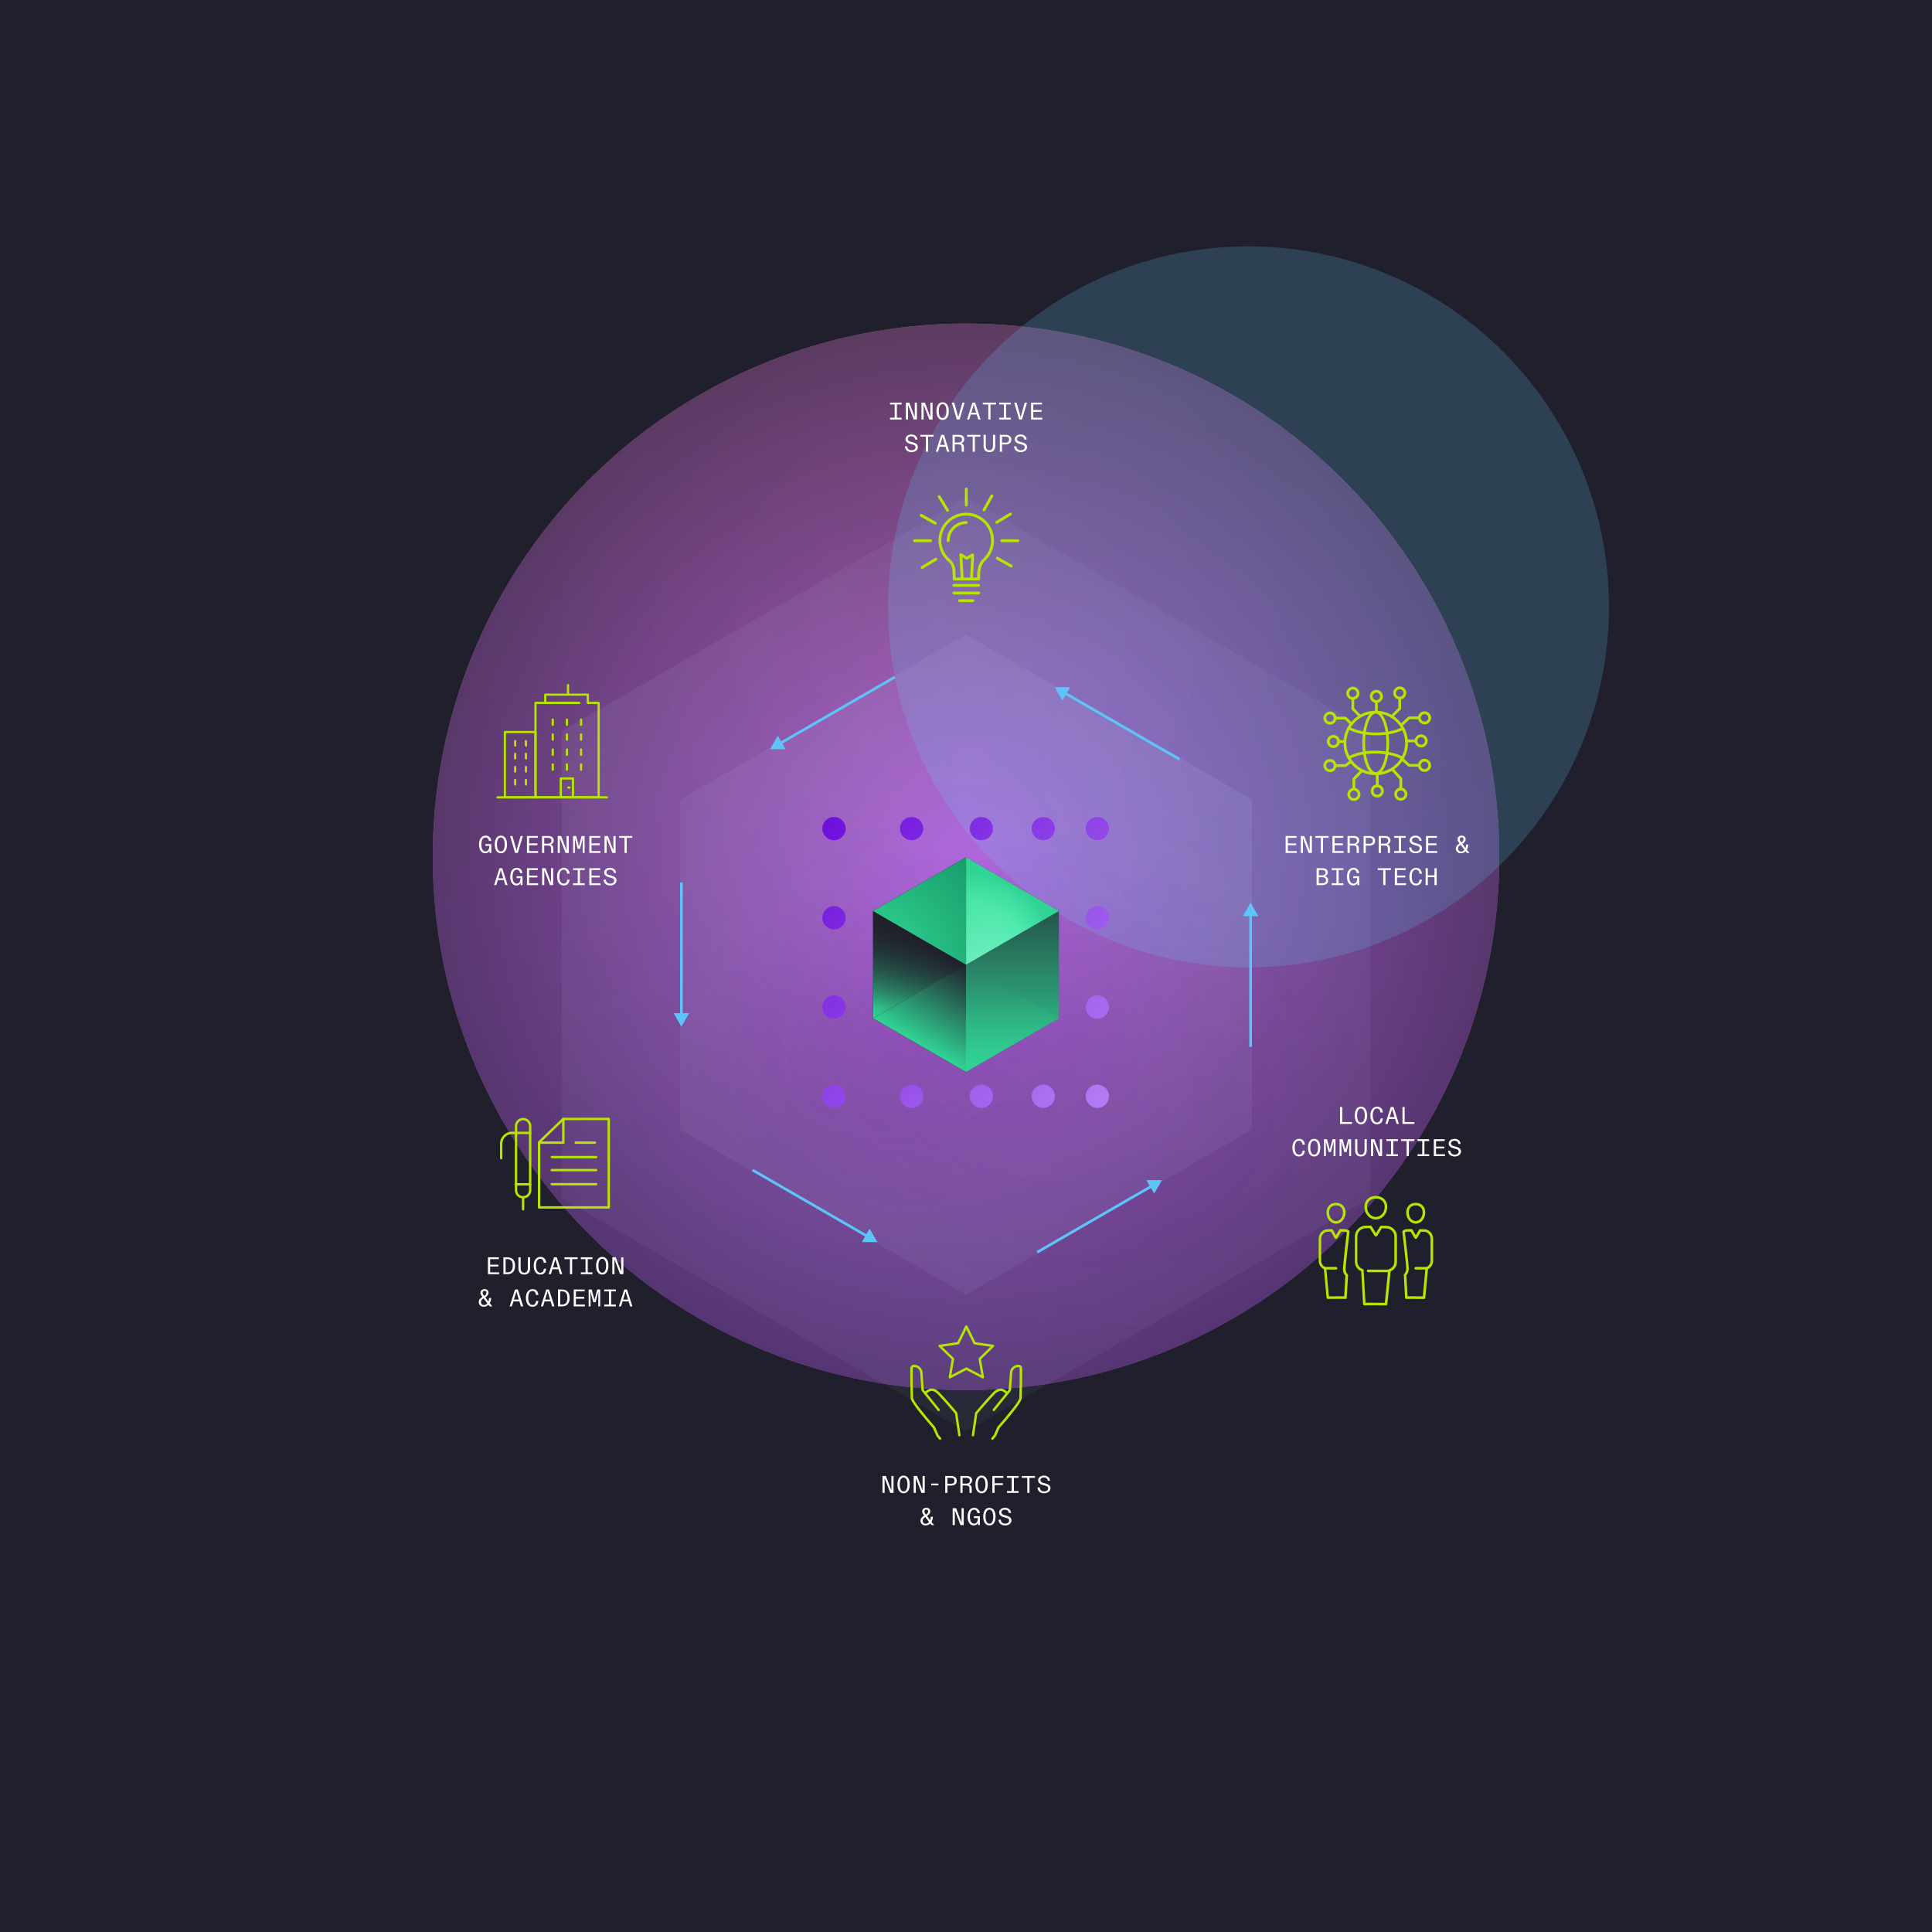 <svg width="720" height="720" viewBox="0 0 720 720" fill="none" xmlns="http://www.w3.org/2000/svg">
<g clip-path="url(#clip0_165_23649)">
<rect width="720" height="720" fill="#201F2C"/>
<rect x="-600" y="-220.68" width="1920" height="1080" stroke="white" stroke-opacity="0.2"/>
<g opacity="0.8" filter="url(#filter0_f_165_23649)">
<circle cx="360" cy="319.32" r="198.734" fill="url(#paint0_radial_165_23649)"/>
</g>
<g opacity="0.8" filter="url(#filter1_f_165_23649)">
<circle cx="360" cy="319.32" r="198.734" fill="url(#paint1_radial_165_23649)"/>
</g>
<g opacity="0.2" filter="url(#filter2_f_165_23649)">
<circle cx="465.27" cy="226.156" r="134.359" fill="#5EC4F7"/>
</g>
<g style="mix-blend-mode:plus-lighter" opacity="0.09">
<path d="M360.001 185.496L209.314 272.486V446.486L360.001 533.496L510.687 446.486V272.486L360.001 185.496Z" fill="url(#paint2_radial_165_23649)" fill-opacity="0.5"/>
<path d="M360.001 185.496L209.314 272.486V446.486L360.001 533.496L510.687 446.486V272.486L360.001 185.496Z" fill="url(#paint3_radial_165_23649)" fill-opacity="0.5"/>
</g>
<g style="mix-blend-mode:plus-lighter" opacity="0.12">
<path d="M360.001 236.5L466.521 297.992V420.992L360.001 482.5L253.481 420.992V297.992L360.001 236.5Z" fill="url(#paint4_radial_165_23649)" fill-opacity="0.5"/>
<path d="M360.001 236.5L466.521 297.992V420.992L360.001 482.5L253.481 420.992V297.992L360.001 236.5Z" fill="url(#paint5_radial_165_23649)" fill-opacity="0.5"/>
</g>
<path d="M310.814 412.869C313.212 412.869 315.155 410.93 315.155 408.535C315.155 406.139 313.212 404.2 310.814 404.2C308.414 404.2 306.473 406.139 306.473 408.535C306.473 410.93 308.414 412.869 310.814 412.869ZM310.814 379.618C313.212 379.618 315.155 377.679 315.155 375.283C315.155 372.887 313.212 370.948 310.814 370.948C308.414 370.948 306.473 372.887 306.473 375.283C306.473 377.679 308.414 379.618 310.814 379.618ZM310.814 346.38C313.212 346.38 315.155 344.441 315.155 342.046C315.155 339.65 313.212 337.697 310.814 337.697C308.414 337.697 306.473 339.65 306.473 342.046C306.473 344.441 308.414 346.38 310.814 346.38ZM311.656 313.043C311.942 312.986 312.213 312.901 312.471 312.801C312.741 312.687 312.984 312.558 313.226 312.401C313.455 312.244 313.684 312.059 313.883 311.86C314.084 311.66 314.269 311.432 314.426 311.204C314.583 310.961 314.711 310.719 314.826 310.448C314.926 310.191 315.011 309.92 315.068 309.635C315.126 309.364 315.155 309.079 315.155 308.794C315.155 308.509 315.126 308.224 315.068 307.939C315.011 307.667 314.926 307.397 314.826 307.126C314.711 306.869 314.583 306.612 314.426 306.384C314.269 306.142 314.084 305.928 313.883 305.728C313.684 305.529 313.455 305.343 313.226 305.186C312.984 305.03 312.741 304.901 312.471 304.787C312.213 304.673 311.942 304.602 311.656 304.545C311.1 304.431 310.528 304.431 309.972 304.545C309.686 304.602 309.414 304.673 309.144 304.787C308.886 304.901 308.629 305.03 308.4 305.186C308.158 305.343 307.944 305.529 307.744 305.728C307.544 305.928 307.359 306.142 307.201 306.384C307.043 306.612 306.915 306.869 306.801 307.126C306.702 307.397 306.615 307.667 306.558 307.939C306.501 308.224 306.473 308.509 306.473 308.794C306.473 309.079 306.501 309.364 306.558 309.635C306.615 309.92 306.702 310.191 306.801 310.448C306.915 310.719 307.043 310.961 307.201 311.204C307.359 311.432 307.544 311.66 307.744 311.86C307.944 312.059 308.158 312.244 308.4 312.401C308.629 312.558 308.886 312.687 309.144 312.801C309.414 312.901 309.686 312.986 309.972 313.043C310.242 313.1 310.528 313.129 310.814 313.129C311.1 313.129 311.384 313.1 311.656 313.043ZM339.729 412.869C342.127 412.869 344.07 410.93 344.07 408.535C344.07 406.139 342.127 404.2 339.729 404.2C337.329 404.2 335.388 406.139 335.388 408.535C335.388 410.93 337.329 412.869 339.729 412.869ZM339.729 379.632C342.127 379.632 344.07 377.679 344.07 375.283C344.07 372.887 342.127 370.948 339.729 370.948C337.329 370.948 335.388 372.887 335.388 375.283C335.388 377.679 337.329 379.632 339.729 379.632ZM339.729 346.38C342.127 346.38 344.07 344.427 344.07 342.031C344.07 339.65 342.127 337.711 339.729 337.711C337.329 337.711 335.388 339.65 335.388 342.031C335.388 344.427 337.329 346.38 339.729 346.38ZM342.798 311.86C342.999 311.66 343.185 311.432 343.341 311.204C343.498 310.961 343.627 310.719 343.741 310.448C343.841 310.191 343.926 309.92 343.983 309.635C344.041 309.364 344.07 309.079 344.07 308.794C344.07 307.653 343.613 306.527 342.798 305.728C341.185 304.117 338.287 304.103 336.659 305.728C336.459 305.928 336.274 306.142 336.116 306.384C335.959 306.612 335.816 306.869 335.716 307.126C335.602 307.397 335.516 307.667 335.473 307.939C335.416 308.224 335.388 308.509 335.388 308.794C335.388 309.079 335.416 309.364 335.473 309.635C335.516 309.92 335.602 310.191 335.716 310.448C335.816 310.719 335.959 310.961 336.116 311.204C336.274 311.432 336.459 311.66 336.659 311.86C337.473 312.672 338.587 313.129 339.729 313.129C340.871 313.129 341.985 312.672 342.798 311.86ZM365.717 412.869C368.116 412.869 370.058 410.93 370.058 408.535C370.058 406.139 368.116 404.2 365.717 404.2C363.317 404.2 361.376 406.139 361.376 408.535C361.376 410.93 363.317 412.869 365.717 412.869ZM365.717 379.618C368.116 379.618 370.058 377.679 370.058 375.283C370.058 372.887 368.116 370.948 365.717 370.948C363.317 370.948 361.376 372.887 361.376 375.283C361.376 377.679 363.317 379.618 365.717 379.618ZM365.717 346.38C368.116 346.38 370.058 344.441 370.058 342.046C370.058 339.65 368.116 337.697 365.717 337.697C363.317 337.697 361.376 339.65 361.376 342.046C361.376 344.441 363.317 346.38 365.717 346.38ZM366.573 313.043C366.845 312.986 367.116 312.901 367.388 312.801C367.644 312.687 367.887 312.558 368.13 312.401C368.372 312.244 368.587 312.059 368.786 311.86C369.601 311.047 370.058 309.935 370.058 308.794C370.058 307.653 369.601 306.527 368.786 305.728C368.587 305.529 368.372 305.343 368.13 305.186C367.887 305.03 367.644 304.887 367.388 304.787C367.116 304.673 366.845 304.588 366.573 304.545C366.002 304.431 365.431 304.431 364.874 304.545C364.589 304.588 364.317 304.673 364.061 304.787C363.803 304.887 363.546 305.03 363.303 305.186C363.075 305.343 362.846 305.529 362.647 305.728C362.447 305.928 362.26 306.142 362.104 306.384C361.947 306.612 361.818 306.869 361.704 307.126C361.604 307.397 361.519 307.667 361.461 307.939C361.404 308.224 361.376 308.509 361.376 308.794C361.376 309.935 361.832 311.047 362.647 311.86C362.846 312.059 363.075 312.244 363.303 312.401C363.546 312.558 363.803 312.687 364.061 312.801C364.317 312.901 364.589 312.986 364.874 313.043C365.146 313.1 365.431 313.129 365.717 313.129C366.002 313.129 366.287 313.1 366.573 313.043ZM388.791 412.869C391.191 412.869 393.132 410.93 393.132 408.535C393.132 406.139 391.191 404.2 388.791 404.2C386.392 404.2 384.45 406.139 384.45 408.535C384.45 410.93 386.392 412.869 388.791 412.869ZM388.791 379.618C391.191 379.618 393.132 377.679 393.132 375.283C393.132 372.887 391.191 370.948 388.791 370.948C386.392 370.948 384.45 372.887 384.45 375.283C384.45 377.679 386.392 379.618 388.791 379.618ZM388.791 346.38C391.191 346.38 393.132 344.441 393.132 342.046C393.132 339.65 391.191 337.697 388.791 337.697C386.392 337.697 384.45 339.65 384.45 342.046C384.45 344.441 386.392 346.38 388.791 346.38ZM389.649 313.043C389.919 312.986 390.191 312.901 390.448 312.801C390.719 312.687 390.962 312.558 391.205 312.401C391.447 312.244 391.662 312.059 391.861 311.86C392.676 311.047 393.132 309.935 393.132 308.794C393.132 308.509 393.104 308.224 393.047 307.939C392.99 307.667 392.918 307.397 392.804 307.126C392.69 306.869 392.562 306.612 392.404 306.384C392.246 306.142 392.061 305.928 391.861 305.728C390.248 304.103 387.335 304.117 385.722 305.728C385.521 305.928 385.336 306.142 385.179 306.384C385.022 306.612 384.893 306.869 384.779 307.126C384.679 307.397 384.594 307.667 384.537 307.939C384.479 308.224 384.45 308.509 384.45 308.794C384.45 309.079 384.479 309.364 384.537 309.635C384.594 309.92 384.679 310.191 384.779 310.448C384.893 310.719 385.022 310.961 385.179 311.204C385.336 311.432 385.521 311.66 385.722 311.86C386.535 312.672 387.649 313.129 388.791 313.129C389.077 313.129 389.363 313.1 389.649 313.043ZM408.953 412.869C411.353 412.869 413.294 410.93 413.294 408.535C413.294 406.139 411.353 404.2 408.953 404.2C406.555 404.2 404.612 406.139 404.612 408.535C404.612 410.93 406.555 412.869 408.953 412.869ZM408.953 379.632C411.353 379.632 413.294 377.679 413.294 375.283C413.294 372.887 411.353 370.948 408.953 370.948C406.555 370.948 404.612 372.887 404.612 375.283C404.612 377.679 406.555 379.632 408.953 379.632ZM408.953 346.38C411.353 346.38 413.294 344.441 413.294 342.046C413.294 339.636 411.353 337.697 408.953 337.697C406.555 337.697 404.612 339.636 404.612 342.046C404.612 344.441 406.555 346.38 408.953 346.38ZM409.795 313.043C410.081 312.986 410.353 312.901 410.61 312.801C410.866 312.687 411.124 312.558 411.353 312.401C411.596 312.244 411.824 312.059 412.024 311.86C412.223 311.66 412.395 311.432 412.566 311.204C412.724 310.961 412.852 310.719 412.966 310.448C413.065 310.191 413.152 309.92 413.209 309.635C413.266 309.364 413.294 309.079 413.294 308.794C413.294 308.509 413.266 308.224 413.209 307.939C413.152 307.667 413.065 307.397 412.966 307.126C412.852 306.869 412.724 306.612 412.566 306.384C412.395 306.142 412.223 305.928 412.024 305.728C411.824 305.529 411.596 305.343 411.353 305.186C411.124 305.03 410.866 304.901 410.61 304.787C410.353 304.673 410.081 304.602 409.795 304.545C409.239 304.431 408.667 304.431 408.097 304.545C407.825 304.602 407.554 304.673 407.283 304.787C407.026 304.901 406.769 305.03 406.541 305.186C406.298 305.343 406.083 305.529 405.884 305.728C405.683 305.928 405.498 306.142 405.342 306.384C405.184 306.612 405.042 306.869 404.941 307.126C404.827 307.397 404.74 307.667 404.685 307.939C404.628 308.224 404.612 308.509 404.612 308.794C404.612 309.079 404.628 309.364 404.685 309.635C404.74 309.92 404.827 310.191 404.941 310.448C405.042 310.719 405.184 310.961 405.342 311.204C405.498 311.432 405.683 311.66 405.884 311.86C406.083 312.059 406.298 312.244 406.541 312.401C406.769 312.558 407.026 312.687 407.283 312.801C407.554 312.901 407.825 312.986 408.097 313.043C408.383 313.1 408.667 313.129 408.953 313.129C409.225 313.129 409.511 313.1 409.795 313.043Z" fill="url(#paint6_linear_165_23649)"/>
<path d="M394.619 339.5L359.978 319.5L325.338 339.5H325.342V379.499H325.338L359.978 399.499L394.619 379.499V339.5Z" fill="#201F2B"/>
<path d="M325.382 339.501V379.5L360.022 359.5L325.382 339.501Z" fill="url(#paint7_linear_165_23649)"/>
<path d="M360.022 399.501V359.502L325.382 379.501L360.022 399.501Z" fill="#31D495"/>
<path d="M325.382 379.5L360.022 399.5V359.5L325.382 339.501V379.5Z" fill="url(#paint8_linear_165_23649)"/>
<path d="M360.022 359.5L359.978 399.5L394.663 379.5V339.501L360.022 359.5Z" fill="url(#paint9_linear_165_23649)"/>
<path d="M360.022 359.502L394.663 379.501L359.978 399.501L360.022 359.502Z" fill="url(#paint10_linear_165_23649)"/>
<path d="M360.022 359.499L394.663 339.5L360.022 319.5V359.499Z" fill="url(#paint11_radial_165_23649)"/>
<path d="M360.022 359.499V319.5L325.382 339.5L360.022 359.499Z" fill="url(#paint12_radial_165_23649)"/>
<path d="M394.663 339.5L360.022 319.5L325.382 339.5L360.022 359.499L394.663 339.5Z" fill="url(#paint13_radial_165_23649)"/>
<path d="M413.042 267.644L413.293 267.211L413.292 267.211L413.042 267.644ZM393.047 256.094L395.933 261.094L398.821 256.095L393.047 256.094ZM439.798 282.526L413.293 267.211L412.792 268.077L439.297 283.392L439.798 282.526ZM413.292 267.211L397.194 257.912L396.694 258.778L412.792 268.077L413.292 267.211Z" fill="#5EC4F7"/>
<path d="M466.067 336.426L463.18 341.426H468.954L466.067 336.426ZM466.567 390.126V359.511H465.567V390.126H466.567ZM466.567 359.511V340.926H465.567V359.511H466.567Z" fill="#5EC4F7"/>
<path d="M413.04 451.355L412.79 450.922L412.79 450.922L413.04 451.355ZM433.02 439.82L427.247 439.82L430.133 444.82L433.02 439.82ZM386.77 467.103L413.29 451.788L412.79 450.922L386.27 466.237L386.77 467.103ZM413.29 451.788L429.373 442.503L428.873 441.637L412.79 450.922L413.29 451.788Z" fill="#5EC4F7"/>
<path d="M306.979 451.347L307.23 450.914L307.229 450.914L306.979 451.347ZM326.959 462.897L324.075 457.895L321.186 462.894L326.959 462.897ZM280.21 436.48L306.73 451.78L307.229 450.914L280.709 435.614L280.21 436.48ZM306.729 451.78L322.813 461.078L323.314 460.212L307.23 450.914L306.729 451.78Z" fill="#5EC4F7"/>
<path d="M253.934 382.594L256.821 377.594H251.047L253.934 382.594ZM253.434 328.879V359.509H254.434V328.879H253.434ZM253.434 359.509V378.094H254.434V359.509H253.434Z" fill="#5EC4F7"/>
<path d="M306.976 267.647L307.226 268.08L307.226 268.08L306.976 267.647ZM286.981 279.182L292.754 279.184L289.869 274.183L286.981 279.182ZM333.231 251.899L306.726 267.214L307.226 268.08L333.731 252.765L333.231 251.899ZM306.726 267.214L290.629 276.5L291.129 277.366L307.226 268.08L306.726 267.214Z" fill="#5EC4F7"/>
<path d="M194.938 446.645C193.234 446.645 191.856 445.267 191.856 443.563V419.679C191.856 417.975 193.234 416.598 194.938 416.598C196.642 416.598 198.019 417.975 198.019 419.679V443.563C198.019 445.267 196.642 446.645 194.938 446.645ZM194.938 417.492C193.731 417.492 192.751 418.472 192.751 419.679V443.563C192.751 444.77 193.731 445.75 194.938 445.75C196.145 445.75 197.125 444.77 197.125 443.563V419.679C197.125 418.472 196.145 417.492 194.938 417.492Z" fill="#B7E400"/>
<path d="M186.787 432.076C186.546 432.076 186.333 431.877 186.333 431.621V426.197C186.333 423.74 188.335 421.738 190.792 421.738H197.565C197.806 421.738 198.02 421.937 198.02 422.193C198.02 422.448 197.821 422.647 197.565 422.647H190.792C188.832 422.647 187.228 424.237 187.228 426.211V431.636C187.228 431.877 187.029 432.09 186.773 432.09L186.787 432.076Z" fill="#B7E400"/>
<path d="M197.565 441.814H192.169C191.927 441.814 191.714 441.615 191.714 441.359C191.714 441.104 191.913 440.905 192.169 440.905H197.565C197.806 440.905 198.019 441.104 198.019 441.359C198.019 441.615 197.82 441.814 197.565 441.814Z" fill="#B7E400"/>
<path d="M194.938 451.086C194.697 451.086 194.484 450.888 194.484 450.632V446.187C194.484 445.946 194.683 445.733 194.938 445.733C195.194 445.733 195.393 445.932 195.393 446.187V450.632C195.393 450.873 195.194 451.086 194.938 451.086Z" fill="#B7E400"/>
<path d="M226.859 450.422H200.902C200.66 450.422 200.447 450.223 200.447 449.967V425.714C200.447 425.586 200.49 425.458 200.589 425.373L209.621 416.668C209.706 416.583 209.819 416.54 209.933 416.54H226.859C227.101 416.54 227.314 416.739 227.314 416.995V449.967C227.314 450.209 227.115 450.422 226.859 450.422ZM201.356 449.527H226.419V417.449H210.118L201.356 425.898V449.527Z" fill="#B7E400"/>
<path d="M209.933 426.28H200.902C200.66 426.28 200.447 426.081 200.447 425.826C200.447 425.57 200.646 425.371 200.902 425.371H209.493V416.979C209.493 416.738 209.692 416.525 209.947 416.525C210.203 416.525 210.401 416.724 210.401 416.979V425.826C210.401 426.067 210.203 426.28 209.947 426.28H209.933Z" fill="#B7E400"/>
<path d="M222.159 431.678H205.644C205.403 431.678 205.189 431.48 205.189 431.224C205.189 430.968 205.388 430.77 205.644 430.77H222.159C222.4 430.77 222.613 430.968 222.613 431.224C222.613 431.48 222.414 431.678 222.159 431.678Z" fill="#B7E400"/>
<path d="M222.146 436.517H205.631C205.39 436.517 205.177 436.318 205.177 436.063C205.177 435.807 205.375 435.608 205.631 435.608H222.146C222.387 435.608 222.6 435.807 222.6 436.063C222.6 436.318 222.401 436.517 222.146 436.517Z" fill="#B7E400"/>
<path d="M222.146 441.772H205.631C205.39 441.772 205.177 441.573 205.177 441.318C205.177 441.062 205.375 440.863 205.631 440.863H222.146C222.387 440.863 222.6 441.062 222.6 441.318C222.6 441.573 222.401 441.772 222.146 441.772Z" fill="#B7E400"/>
<path d="M221.719 426.282H214.548C214.306 426.282 214.093 426.084 214.093 425.828C214.093 425.572 214.292 425.374 214.548 425.374H221.719C221.96 425.374 222.173 425.572 222.173 425.828C222.173 426.084 221.974 426.282 221.719 426.282Z" fill="#B7E400"/>
<path d="M185.998 474.855H181.84V468.555H185.89V469.239H182.659V471.3H185.737V471.993H182.659V474.162H185.998V474.855ZM189.138 474.855H187.608V468.555H188.949C190.785 468.555 191.955 469.455 191.955 471.732C191.955 473.613 191.037 474.855 189.138 474.855ZM188.427 469.239V474.162H189.039C190.353 474.162 191.091 473.46 191.091 471.696C191.091 470.121 190.524 469.239 189.012 469.239H188.427ZM195.375 474.99C193.962 474.99 193.206 474.162 193.206 472.614V468.555H194.025V472.497C194.025 473.676 194.493 474.306 195.375 474.306C196.248 474.306 196.716 473.676 196.716 472.497V468.555H197.544V472.614C197.544 474.162 196.788 474.99 195.375 474.99ZM201.359 474.99C199.784 474.99 198.893 473.703 198.893 471.669C198.893 469.725 199.865 468.411 201.404 468.411C202.745 468.411 203.456 469.356 203.546 470.589H202.646C202.538 469.734 202.151 469.104 201.341 469.104C200.297 469.104 199.757 470.103 199.757 471.669C199.757 473.244 200.324 474.306 201.341 474.306C202.196 474.306 202.547 473.748 202.7 472.821H203.546C203.402 474.171 202.7 474.99 201.359 474.99ZM209.531 474.855H208.676L208.1 472.983H205.868L205.292 474.855H204.473L206.48 468.555H207.515L209.531 474.855ZM206.759 470.058L206.075 472.299H207.893L207.209 470.058C207.128 469.788 207.056 469.563 206.984 469.302C206.912 469.563 206.849 469.788 206.759 470.058ZM213.22 474.855H212.401V469.239H210.349V468.555H215.272V469.239H213.22V474.855ZM220.798 468.555V469.239H219.034V474.162H220.798V474.855H216.46V474.162H218.215V469.239H216.46V468.555H220.798ZM224.442 474.99C223.02 474.99 222.147 473.793 222.147 471.705C222.147 469.617 223.02 468.411 224.442 468.411C225.864 468.411 226.737 469.617 226.737 471.705C226.737 473.793 225.864 474.99 224.442 474.99ZM224.442 474.306C225.315 474.306 225.873 473.361 225.873 471.705C225.873 470.049 225.315 469.104 224.442 469.104C223.56 469.104 223.002 470.049 223.002 471.705C223.002 473.361 223.56 474.306 224.442 474.306ZM228.996 474.855H228.195V468.555H229.464L231.507 473.928V473.136V468.555H232.317V474.855H231.102L228.996 469.347V470.112V474.855ZM180.247 486.99C179.347 486.99 178.411 486.378 178.411 485.253C178.411 484.371 178.951 483.822 179.752 483.345L179.788 483.318L179.761 483.282C179.167 482.544 179.05 482.211 179.05 481.716C179.05 481.005 179.644 480.411 180.607 480.411C181.426 480.411 182.065 480.897 182.065 481.743C182.065 482.49 181.462 483.075 180.949 483.435L180.868 483.489L181.795 484.758C181.867 484.857 181.939 484.947 182.011 485.037C182.056 484.92 182.092 484.803 182.119 484.677C182.173 484.425 182.209 484.155 182.227 483.75H183.046C183.01 484.533 182.83 485.145 182.506 485.658L183.478 486.855H182.524L182.029 486.243C181.57 486.729 180.958 486.99 180.247 486.99ZM180.4 482.895L180.454 482.967L180.526 482.913C180.967 482.625 181.273 482.22 181.273 481.743C181.273 481.293 180.985 481.059 180.598 481.059C180.139 481.059 179.869 481.338 179.869 481.743C179.869 482.139 180.085 482.499 180.4 482.895ZM180.31 486.351C180.877 486.351 181.291 486.117 181.606 485.73L180.22 483.849L180.166 483.885C179.626 484.245 179.23 484.614 179.23 485.235C179.23 485.883 179.671 486.351 180.31 486.351ZM194.997 486.855H194.142L193.566 484.983H191.334L190.758 486.855H189.939L191.946 480.555H192.981L194.997 486.855ZM192.225 482.058L191.541 484.299H193.359L192.675 482.058C192.594 481.788 192.522 481.563 192.45 481.302C192.378 481.563 192.315 481.788 192.225 482.058ZM198.453 486.99C196.878 486.99 195.987 485.703 195.987 483.669C195.987 481.725 196.959 480.411 198.498 480.411C199.839 480.411 200.55 481.356 200.64 482.589H199.74C199.632 481.734 199.245 481.104 198.435 481.104C197.391 481.104 196.851 482.103 196.851 483.669C196.851 485.244 197.418 486.306 198.435 486.306C199.29 486.306 199.641 485.748 199.794 484.821H200.64C200.496 486.171 199.794 486.99 198.453 486.99ZM206.624 486.855H205.769L205.193 484.983H202.961L202.385 486.855H201.566L203.573 480.555H204.608L206.624 486.855ZM203.852 482.058L203.168 484.299H204.986L204.302 482.058C204.221 481.788 204.149 481.563 204.077 481.302C204.005 481.563 203.942 481.788 203.852 482.058ZM209.486 486.855H207.956V480.555H209.297C211.133 480.555 212.303 481.455 212.303 483.732C212.303 485.613 211.385 486.855 209.486 486.855ZM208.775 481.239V486.162H209.387C210.701 486.162 211.439 485.46 211.439 483.696C211.439 482.121 210.872 481.239 209.36 481.239H208.775ZM217.972 486.855H213.814V480.555H217.864V481.239H214.633V483.3H217.711V483.993H214.633V486.162H217.972V486.855ZM220.104 486.855H219.384V480.555H220.518L221.346 483.651C221.409 483.903 221.481 484.146 221.553 484.407C221.616 484.155 221.679 483.912 221.751 483.651L222.561 480.555H223.677V486.855H222.957L222.993 482.337C222.993 481.95 222.993 481.59 223.002 481.338L221.967 485.325H221.103L220.05 481.347C220.068 481.707 220.068 481.95 220.068 482.283L220.104 486.855ZM229.518 480.555V481.239H227.754V486.162H229.518V486.855H225.18V486.162H226.935V481.239H225.18V480.555H229.518ZM235.691 486.855H234.836L234.26 484.983H232.028L231.452 486.855H230.633L232.64 480.555H233.675L235.691 486.855ZM232.919 482.058L232.235 484.299H234.053L233.369 482.058C233.288 481.788 233.216 481.563 233.144 481.302C233.072 481.563 233.009 481.788 232.919 482.058Z" fill="white"/>
<path d="M336.01 150.055V150.739H334.246V155.662H336.01V156.355H331.672V155.662H333.427V150.739H331.672V150.055H336.01ZM338.395 156.355H337.594V150.055H338.863L340.906 155.428V154.636V150.055H341.716V156.355H340.501L338.395 150.847V151.612V156.355ZM344.208 156.355H343.407V150.055H344.676L346.719 155.428V154.636V150.055H347.529V156.355H346.314L344.208 150.847V151.612V156.355ZM351.282 156.49C349.86 156.49 348.987 155.293 348.987 153.205C348.987 151.117 349.86 149.911 351.282 149.911C352.704 149.911 353.577 151.117 353.577 153.205C353.577 155.293 352.704 156.49 351.282 156.49ZM351.282 155.806C352.155 155.806 352.713 154.861 352.713 153.205C352.713 151.549 352.155 150.604 351.282 150.604C350.4 150.604 349.842 151.549 349.842 153.205C349.842 154.861 350.4 155.806 351.282 155.806ZM357.608 156.355H356.573L354.719 150.055H355.601L356.888 154.636C356.96 154.915 357.041 155.194 357.131 155.473C357.203 155.194 357.275 154.924 357.356 154.636L358.634 150.055H359.489L357.608 156.355ZM365.438 156.355H364.583L364.007 154.483H361.775L361.199 156.355H360.38L362.387 150.055H363.422L365.438 156.355ZM362.666 151.558L361.982 153.799H363.8L363.116 151.558C363.035 151.288 362.963 151.063 362.891 150.802C362.819 151.063 362.756 151.288 362.666 151.558ZM369.127 156.355H368.308V150.739H366.256V150.055H371.179V150.739H369.127V156.355ZM376.704 150.055V150.739H374.94V155.662H376.704V156.355H372.366V155.662H374.121V150.739H372.366V150.055H376.704ZM380.862 156.355H379.827L377.973 150.055H378.855L380.142 154.636C380.214 154.915 380.295 155.194 380.385 155.473C380.457 155.194 380.529 154.924 380.61 154.636L381.888 150.055H382.743L380.862 156.355ZM388.412 156.355H384.254V150.055H388.304V150.739H385.073V152.8H388.151V153.493H385.073V155.662H388.412V156.355ZM339.673 168.49C338.242 168.49 337.261 167.662 337.243 166.33H338.08C338.125 167.239 338.773 167.806 339.682 167.806C340.627 167.806 341.203 167.338 341.203 166.672C341.203 166.06 340.699 165.799 339.907 165.601L339.25 165.43C338.251 165.16 337.459 164.629 337.459 163.657C337.459 162.658 338.395 161.911 339.646 161.911C340.924 161.911 341.824 162.649 341.905 163.819H341.068C341.005 163.072 340.429 162.604 339.628 162.604C338.89 162.604 338.314 163.018 338.314 163.576C338.314 164.134 338.674 164.44 339.457 164.647L340.294 164.872C341.338 165.151 342.067 165.655 342.067 166.618C342.067 167.644 341.14 168.49 339.673 168.49ZM345.873 168.355H345.054V162.739H343.002V162.055H347.925V162.739H345.873V168.355ZM353.811 168.355H352.956L352.38 166.483H350.148L349.572 168.355H348.753L350.76 162.055H351.795L353.811 168.355ZM351.039 163.558L350.355 165.799H352.173L351.489 163.558C351.408 163.288 351.336 163.063 351.264 162.802C351.192 163.063 351.129 163.288 351.039 163.558ZM355.817 168.355H354.998V162.055H357.392C358.589 162.055 359.363 162.649 359.363 163.711C359.363 164.503 358.76 165.07 358.193 165.241C358.796 165.34 359.219 165.853 359.219 166.681V168.355H358.4V166.906C358.4 165.907 358.013 165.601 357.077 165.601H355.817V168.355ZM355.817 162.739V164.908H357.185C358.04 164.908 358.526 164.521 358.526 163.81C358.526 163.099 358.04 162.739 357.185 162.739H355.817ZM363.314 168.355H362.495V162.739H360.443V162.055H365.366V162.739H363.314V168.355ZM368.722 168.49C367.309 168.49 366.553 167.662 366.553 166.114V162.055H367.372V165.997C367.372 167.176 367.84 167.806 368.722 167.806C369.595 167.806 370.063 167.176 370.063 165.997V162.055H370.891V166.114C370.891 167.662 370.135 168.49 368.722 168.49ZM373.428 168.355H372.609V162.055H374.733C375.831 162.055 376.893 162.46 376.893 163.846C376.893 165.223 375.876 165.628 374.733 165.628H373.428V168.355ZM373.428 162.739V164.944H374.724C375.687 164.944 376.056 164.512 376.056 163.846C376.056 163.171 375.687 162.739 374.724 162.739H373.428ZM380.367 168.49C378.936 168.49 377.955 167.662 377.937 166.33H378.774C378.819 167.239 379.467 167.806 380.376 167.806C381.321 167.806 381.897 167.338 381.897 166.672C381.897 166.06 381.393 165.799 380.601 165.601L379.944 165.43C378.945 165.16 378.153 164.629 378.153 163.657C378.153 162.658 379.089 161.911 380.34 161.911C381.618 161.911 382.518 162.649 382.599 163.819H381.762C381.699 163.072 381.123 162.604 380.322 162.604C379.584 162.604 379.008 163.018 379.008 163.576C379.008 164.134 379.368 164.44 380.151 164.647L380.988 164.872C382.032 165.151 382.761 165.655 382.761 166.618C382.761 167.644 381.834 168.49 380.367 168.49Z" fill="white"/>
<path d="M364.697 216.325H355.585C355.287 216.325 355.056 216.081 355.056 215.797V214.321C354.975 214.213 354.948 214.077 354.962 213.942C354.962 213.915 355.381 210.949 353.499 209.392C351.116 207.415 349.749 204.518 349.749 201.417C349.749 195.716 354.393 191.072 360.094 191.072C365.794 191.072 370.439 195.716 370.439 201.417C370.439 204.328 369.193 207.131 367.04 209.081C365.226 210.787 365.253 213.969 365.253 214.01V215.797C365.253 216.095 365.009 216.325 364.725 216.325H364.697ZM356.113 215.255H364.156V214.01C364.156 213.874 364.129 210.354 366.268 208.309C366.268 208.309 366.282 208.295 366.295 208.295C368.245 206.535 369.355 204.03 369.355 201.403C369.355 196.285 365.198 192.128 360.08 192.128C354.962 192.128 350.805 196.285 350.805 201.403C350.805 204.179 352.037 206.792 354.176 208.553C356.126 210.178 356.113 212.818 356.045 213.752C356.086 213.834 356.113 213.915 356.113 214.01V215.255Z" fill="#B7E400"/>
<path d="M364.711 218.664H355.476C355.178 218.664 354.948 218.421 354.948 218.136C354.948 217.852 355.191 217.608 355.476 217.608H364.711C365.008 217.608 365.239 217.852 365.239 218.136C365.239 218.421 364.995 218.664 364.711 218.664Z" fill="#B7E400"/>
<path d="M364.711 221.524H355.476C355.178 221.524 354.948 221.28 354.948 220.996C354.948 220.711 355.191 220.467 355.476 220.467H364.711C365.008 220.467 365.239 220.711 365.239 220.996C365.239 221.28 364.995 221.524 364.711 221.524Z" fill="#B7E400"/>
<path d="M362.571 224.393H357.615C357.318 224.393 357.087 224.15 357.087 223.865C357.087 223.581 357.331 223.337 357.615 223.337H362.571C362.869 223.337 363.099 223.581 363.099 223.865C363.099 224.15 362.856 224.393 362.571 224.393Z" fill="#B7E400"/>
<path d="M353.35 202.041C353.052 202.041 352.822 201.797 352.822 201.513C352.822 197.491 356.099 194.228 360.107 194.228C360.405 194.228 360.635 194.472 360.635 194.756C360.635 195.04 360.391 195.284 360.107 195.284C356.681 195.284 353.891 198.073 353.891 201.499C353.891 201.797 353.648 202.027 353.363 202.027L353.35 202.041Z" fill="#B7E400"/>
<path d="M346.81 202.039H340.825C340.527 202.039 340.297 201.796 340.297 201.511C340.297 201.227 340.541 200.983 340.825 200.983H346.81C347.108 200.983 347.338 201.227 347.338 201.511C347.338 201.796 347.094 202.039 346.81 202.039Z" fill="#B7E400"/>
<path d="M379.335 202.039H373.35C373.052 202.039 372.822 201.796 372.822 201.511C372.822 201.227 373.066 200.983 373.35 200.983H379.335C379.633 200.983 379.863 201.227 379.863 201.511C379.863 201.796 379.619 202.039 379.335 202.039Z" fill="#B7E400"/>
<path d="M360.106 188.769C359.808 188.769 359.578 188.525 359.578 188.241V182.256C359.578 181.958 359.822 181.728 360.106 181.728C360.391 181.728 360.634 181.972 360.634 182.256V188.241C360.634 188.539 360.391 188.769 360.106 188.769Z" fill="#B7E400"/>
<path d="M348.529 195.525C348.435 195.525 348.353 195.498 348.272 195.458L343.059 192.519C342.802 192.37 342.707 192.046 342.856 191.788C343.005 191.531 343.33 191.436 343.587 191.585L348.8 194.523C349.058 194.672 349.152 194.997 349.003 195.255C348.909 195.431 348.719 195.525 348.543 195.525H348.529Z" fill="#B7E400"/>
<path d="M376.856 211.505C376.761 211.505 376.68 211.478 376.599 211.437L371.386 208.499C371.128 208.35 371.034 208.025 371.183 207.767C371.332 207.51 371.657 207.415 371.914 207.564L377.127 210.503C377.384 210.652 377.479 210.977 377.33 211.234C377.235 211.41 377.046 211.505 376.87 211.505H376.856Z" fill="#B7E400"/>
<path d="M353.147 190.732C352.971 190.732 352.795 190.638 352.686 190.475L349.558 185.37C349.409 185.113 349.477 184.788 349.734 184.639C349.992 184.49 350.317 184.558 350.466 184.815L353.594 189.92C353.742 190.177 353.675 190.502 353.417 190.651C353.336 190.705 353.228 190.732 353.133 190.732H353.147Z" fill="#B7E400"/>
<path d="M366.701 190.541C366.607 190.541 366.525 190.514 366.43 190.473C366.173 190.325 366.092 190 366.227 189.742L369.193 184.543C369.342 184.285 369.667 184.204 369.924 184.34C370.181 184.488 370.262 184.813 370.127 185.071L367.162 190.27C367.067 190.446 366.877 190.541 366.701 190.541Z" fill="#B7E400"/>
<path d="M343.641 212.033C343.465 212.033 343.289 211.938 343.18 211.775C343.031 211.518 343.113 211.193 343.356 211.044L348.475 207.943C348.732 207.794 349.057 207.876 349.206 208.119C349.355 208.377 349.274 208.702 349.03 208.851L343.911 211.951C343.83 212.005 343.735 212.033 343.641 212.033Z" fill="#B7E400"/>
<path d="M371.467 195.189C371.291 195.189 371.115 195.094 371.007 194.932C370.858 194.674 370.939 194.349 371.183 194.2L376.301 191.1C376.559 190.951 376.884 191.032 377.032 191.276C377.181 191.519 377.1 191.858 376.856 192.007L371.738 195.108C371.657 195.162 371.562 195.189 371.467 195.189Z" fill="#B7E400"/>
<path d="M358.577 216.042C358.292 216.042 358.062 215.825 358.048 215.541L357.547 206.807C357.534 206.509 357.751 206.265 358.048 206.238C358.346 206.238 358.59 206.441 358.617 206.739L359.118 215.473C359.132 215.771 358.915 216.015 358.617 216.042H358.59H358.577Z" fill="#B7E400"/>
<path d="M362.07 216.177C362.07 216.177 362.056 216.177 362.042 216.177C361.745 216.164 361.514 215.92 361.528 215.622L361.934 207.024C361.948 206.726 362.205 206.509 362.489 206.509C362.787 206.523 363.017 206.766 363.004 207.064L362.598 215.663C362.584 215.947 362.354 216.177 362.07 216.177Z" fill="#B7E400"/>
<path d="M360.283 208.618C360.188 208.618 360.093 208.591 360.012 208.536L357.818 207.223C357.561 207.074 357.48 206.749 357.629 206.492C357.778 206.234 358.103 206.153 358.36 206.302L360.283 207.453L362.206 206.302C362.463 206.153 362.788 206.234 362.937 206.492C363.086 206.749 363.005 207.074 362.747 207.223L360.554 208.536C360.472 208.591 360.378 208.618 360.283 208.618Z" fill="#B7E400"/>
<path d="M369.84 536.584C369.74 536.584 369.64 536.556 369.554 536.484C369.355 536.327 369.326 536.042 369.483 535.856L370.382 534.757L371.681 531.774C371.681 531.774 371.724 531.689 371.752 531.66C375.106 527.878 379.845 522.069 379.873 521.027C379.93 519.343 380.073 511.465 379.987 509.881C379.987 509.781 379.973 509.495 379.416 509.481C378.574 509.481 377.333 510.209 377.247 511.551C377.09 514.02 376.776 518.102 376.776 518.102C376.776 518.187 376.733 518.273 376.676 518.344L370.696 525.737C370.539 525.937 370.254 525.966 370.068 525.809C369.868 525.652 369.84 525.366 369.997 525.181L375.891 517.902C375.948 517.16 376.205 513.691 376.362 511.494C376.491 509.581 378.218 508.596 379.445 508.582C380.301 508.582 380.872 509.082 380.915 509.838C381.001 511.436 380.858 519.358 380.801 521.056C380.744 522.797 373.993 530.533 372.509 532.203L371.21 535.171C371.21 535.171 371.167 535.242 371.153 535.271L370.225 536.413C370.14 536.527 370.011 536.584 369.883 536.584H369.84Z" fill="#B7E400"/>
<path d="M362.604 535.314C362.604 535.314 362.561 535.314 362.533 535.314C362.29 535.271 362.119 535.043 362.147 534.8L363.36 526.579C363.36 526.494 363.403 526.422 363.46 526.351C363.503 526.308 367.228 521.855 370.054 518.915C371.053 517.873 372.081 517.402 373.137 517.488C374.678 517.631 375.606 518.986 375.649 519.043C375.791 519.243 375.734 519.529 375.52 519.671C375.32 519.814 375.035 519.757 374.892 519.543C374.892 519.543 374.15 518.473 373.051 518.387C372.295 518.33 371.51 518.715 370.71 519.543C368.127 522.212 364.802 526.165 364.231 526.836L363.032 534.943C363.003 535.171 362.804 535.328 362.59 535.328L362.604 535.314Z" fill="#B7E400"/>
<path d="M350.287 536.584C350.158 536.584 350.03 536.527 349.944 536.413L349.016 535.271C349.016 535.271 348.974 535.2 348.959 535.171L347.661 532.203C346.176 530.518 339.411 522.797 339.368 521.056C339.311 519.358 339.169 511.436 339.254 509.838C339.297 509.082 339.868 508.596 340.724 508.582C341.923 508.582 343.679 509.581 343.807 511.494C343.95 513.677 344.221 517.16 344.278 517.902L350.172 525.181C350.329 525.38 350.301 525.652 350.101 525.809C349.901 525.966 349.63 525.937 349.473 525.737L343.493 518.344C343.493 518.344 343.407 518.187 343.393 518.102C343.393 518.102 343.079 514.005 342.922 511.551C342.837 510.209 341.595 509.481 340.753 509.481C340.196 509.481 340.182 509.781 340.182 509.881C340.111 511.465 340.253 519.343 340.296 521.027C340.325 522.084 345.063 527.878 348.417 531.66C348.446 531.689 348.474 531.732 348.488 531.774L349.787 534.757L350.686 535.856C350.843 536.056 350.815 536.327 350.615 536.484C350.529 536.556 350.429 536.584 350.329 536.584H350.287Z" fill="#B7E400"/>
<path d="M357.537 535.311C357.323 535.311 357.123 535.154 357.095 534.926L355.896 526.819C355.339 526.148 351.999 522.209 349.416 519.526C348.617 518.698 347.832 518.313 347.076 518.37C345.962 518.47 345.234 519.512 345.234 519.526C345.092 519.726 344.821 519.783 344.606 519.64C344.392 519.497 344.35 519.226 344.478 519.012C344.521 518.955 345.449 517.599 346.99 517.457C348.032 517.371 349.059 517.842 350.073 518.884C352.913 521.824 356.638 526.277 356.666 526.32C356.724 526.377 356.752 526.462 356.766 526.548L357.98 534.769C358.022 535.011 357.851 535.24 357.594 535.283C357.566 535.283 357.551 535.283 357.523 535.283L357.537 535.311Z" fill="#B7E400"/>
<path d="M366.286 513.732C366.215 513.732 366.143 513.718 366.072 513.675L360.12 510.55L354.183 513.675C354.026 513.761 353.841 513.747 353.712 513.647C353.569 513.547 353.498 513.376 353.527 513.204L354.668 506.582L349.859 501.901C349.73 501.787 349.687 501.601 349.745 501.444C349.802 501.287 349.944 501.159 350.101 501.144L356.752 500.174L359.721 494.151C359.878 493.837 360.377 493.837 360.534 494.151L363.503 500.174L370.154 501.144C370.325 501.173 370.468 501.287 370.511 501.444C370.568 501.601 370.511 501.787 370.396 501.901L365.587 506.582L366.728 513.204C366.757 513.376 366.686 513.547 366.543 513.647C366.472 513.704 366.372 513.732 366.272 513.732H366.286ZM360.135 509.593C360.206 509.593 360.277 509.608 360.349 509.65L365.701 512.462L364.673 506.511C364.645 506.368 364.702 506.211 364.802 506.111L369.126 501.901L363.146 501.03C363.003 501.016 362.875 500.916 362.804 500.787L360.135 495.378L357.466 500.787C357.394 500.916 357.28 501.016 357.123 501.03L351.143 501.901L355.468 506.111C355.568 506.211 355.625 506.368 355.596 506.511L354.569 512.462L359.921 509.65C359.921 509.65 360.063 509.593 360.135 509.593Z" fill="#B7E400"/>
<path d="M329.674 556.355H328.873V550.055H330.142L332.185 555.428V554.636V550.055H332.995V556.355H331.78L329.674 550.847V551.612V556.355ZM336.748 556.49C335.326 556.49 334.453 555.293 334.453 553.205C334.453 551.117 335.326 549.911 336.748 549.911C338.17 549.911 339.043 551.117 339.043 553.205C339.043 555.293 338.17 556.49 336.748 556.49ZM336.748 555.806C337.621 555.806 338.179 554.861 338.179 553.205C338.179 551.549 337.621 550.604 336.748 550.604C335.866 550.604 335.308 551.549 335.308 553.205C335.308 554.861 335.866 555.806 336.748 555.806ZM341.301 556.355H340.5V550.055H341.769L343.812 555.428V554.636V550.055H344.622V556.355H343.407L341.301 550.847V551.612V556.355ZM349.698 553.538H347.034V552.881H349.698V553.538ZM353.081 556.355H352.262V550.055H354.386C355.484 550.055 356.546 550.46 356.546 551.846C356.546 553.223 355.529 553.628 354.386 553.628H353.081V556.355ZM353.081 550.739V552.944H354.377C355.34 552.944 355.709 552.512 355.709 551.846C355.709 551.171 355.34 550.739 354.377 550.739H353.081ZM358.724 556.355H357.905V550.055H360.299C361.496 550.055 362.27 550.649 362.27 551.711C362.27 552.503 361.667 553.07 361.1 553.241C361.703 553.34 362.126 553.853 362.126 554.681V556.355H361.307V554.906C361.307 553.907 360.92 553.601 359.984 553.601H358.724V556.355ZM358.724 550.739V552.908H360.092C360.947 552.908 361.433 552.521 361.433 551.81C361.433 551.099 360.947 550.739 360.092 550.739H358.724ZM365.815 556.49C364.393 556.49 363.52 555.293 363.52 553.205C363.52 551.117 364.393 549.911 365.815 549.911C367.237 549.911 368.11 551.117 368.11 553.205C368.11 555.293 367.237 556.49 365.815 556.49ZM365.815 555.806C366.688 555.806 367.246 554.861 367.246 553.205C367.246 551.549 366.688 550.604 365.815 550.604C364.933 550.604 364.375 551.549 364.375 553.205C364.375 554.861 364.933 555.806 365.815 555.806ZM370.648 556.355H369.82V550.055H373.924V550.739H370.648V552.764H373.771V553.448H370.648V556.355ZM379.611 550.055V550.739H377.847V555.662H379.611V556.355H375.273V555.662H377.028V550.739H375.273V550.055H379.611ZM383.661 556.355H382.842V550.739H380.79V550.055H385.713V550.739H383.661V556.355ZM389.087 556.49C387.656 556.49 386.675 555.662 386.657 554.33H387.494C387.539 555.239 388.187 555.806 389.096 555.806C390.041 555.806 390.617 555.338 390.617 554.672C390.617 554.06 390.113 553.799 389.321 553.601L388.664 553.43C387.665 553.16 386.873 552.629 386.873 551.657C386.873 550.658 387.809 549.911 389.06 549.911C390.338 549.911 391.238 550.649 391.319 551.819H390.482C390.419 551.072 389.843 550.604 389.042 550.604C388.304 550.604 387.728 551.018 387.728 551.576C387.728 552.134 388.088 552.44 388.871 552.647L389.708 552.872C390.752 553.151 391.481 553.655 391.481 554.618C391.481 555.644 390.554 556.49 389.087 556.49ZM344.874 568.49C343.974 568.49 343.038 567.878 343.038 566.753C343.038 565.871 343.578 565.322 344.379 564.845L344.415 564.818L344.388 564.782C343.794 564.044 343.677 563.711 343.677 563.216C343.677 562.505 344.271 561.911 345.234 561.911C346.053 561.911 346.692 562.397 346.692 563.243C346.692 563.99 346.089 564.575 345.576 564.935L345.495 564.989L346.422 566.258C346.494 566.357 346.566 566.447 346.638 566.537C346.683 566.42 346.719 566.303 346.746 566.177C346.8 565.925 346.836 565.655 346.854 565.25H347.673C347.637 566.033 347.457 566.645 347.133 567.158L348.105 568.355H347.151L346.656 567.743C346.197 568.229 345.585 568.49 344.874 568.49ZM345.027 564.395L345.081 564.467L345.153 564.413C345.594 564.125 345.9 563.72 345.9 563.243C345.9 562.793 345.612 562.559 345.225 562.559C344.766 562.559 344.496 562.838 344.496 563.243C344.496 563.639 344.712 563.999 345.027 564.395ZM344.937 567.851C345.504 567.851 345.918 567.617 346.233 567.23L344.847 565.349L344.793 565.385C344.253 565.745 343.857 566.114 343.857 566.735C343.857 567.383 344.298 567.851 344.937 567.851ZM355.835 568.355H355.034V562.055H356.303L358.346 567.428V566.636V562.055H359.156V568.355H357.941L355.835 562.847V563.612V568.355ZM362.9 568.49C361.405 568.49 360.595 567.086 360.595 565.241C360.595 563.153 361.54 561.911 363.079 561.911C364.277 561.911 365.015 562.721 365.159 563.882H364.277C364.151 563.126 363.692 562.604 363.053 562.604C361.945 562.604 361.46 563.666 361.46 565.241C361.46 566.555 361.856 567.806 363.035 567.806C363.818 567.806 364.411 567.149 364.411 565.871V565.754H362.953V565.061H365.167V568.355H364.484V568.076V567.482C364.222 568.112 363.674 568.49 362.9 568.49ZM368.722 568.49C367.3 568.49 366.427 567.293 366.427 565.205C366.427 563.117 367.3 561.911 368.722 561.911C370.144 561.911 371.017 563.117 371.017 565.205C371.017 567.293 370.144 568.49 368.722 568.49ZM368.722 567.806C369.595 567.806 370.153 566.861 370.153 565.205C370.153 563.549 369.595 562.604 368.722 562.604C367.84 562.604 367.282 563.549 367.282 565.205C367.282 566.861 367.84 567.806 368.722 567.806ZM374.553 568.49C373.122 568.49 372.141 567.662 372.123 566.33H372.96C373.005 567.239 373.653 567.806 374.562 567.806C375.507 567.806 376.083 567.338 376.083 566.672C376.083 566.06 375.579 565.799 374.787 565.601L374.13 565.43C373.131 565.16 372.339 564.629 372.339 563.657C372.339 562.658 373.275 561.911 374.526 561.911C375.804 561.911 376.704 562.649 376.785 563.819H375.948C375.885 563.072 375.309 562.604 374.508 562.604C373.77 562.604 373.194 563.018 373.194 563.576C373.194 564.134 373.554 564.44 374.337 564.647L375.174 564.872C376.218 565.151 376.947 565.655 376.947 566.618C376.947 567.644 376.02 568.49 374.553 568.49Z" fill="white"/>
<path d="M223.105 297.53H199.569C199.348 297.53 199.154 297.348 199.154 297.115V261.94C199.154 261.719 199.335 261.525 199.569 261.525H215.808C216.029 261.525 216.223 261.706 216.223 261.94C216.223 262.173 216.042 262.354 215.808 262.354H199.97V296.713H222.69V262.354H219.087C218.867 262.354 218.673 262.173 218.673 261.94C218.673 261.706 218.854 261.525 219.087 261.525H223.105C223.326 261.525 223.52 261.706 223.52 261.94V297.115C223.52 297.335 223.339 297.53 223.105 297.53Z" fill="#B7E400"/>
<path d="M213.541 297.349C213.321 297.349 213.126 297.167 213.126 296.934V290.518H209.393V296.934C209.393 297.154 209.212 297.349 208.979 297.349C208.745 297.349 208.564 297.167 208.564 296.934V290.117C208.564 289.896 208.745 289.702 208.979 289.702H213.528C213.748 289.702 213.943 289.883 213.943 290.117V296.934C213.943 297.154 213.761 297.349 213.528 297.349H213.541Z" fill="#B7E400"/>
<path d="M199.569 297.551H188.163C187.943 297.551 187.749 297.37 187.749 297.137V272.809C187.749 272.589 187.93 272.395 188.163 272.395H199.569C199.789 272.395 199.983 272.576 199.983 272.809V297.137C199.983 297.357 199.802 297.551 199.569 297.551ZM188.565 296.735H199.154V273.224H188.565V296.735Z" fill="#B7E400"/>
<path d="M211.273 270.546C211.052 270.546 210.858 270.364 210.858 270.131V268.174C210.858 267.954 211.039 267.759 211.273 267.759C211.506 267.759 211.687 267.941 211.687 268.174V270.131C211.687 270.351 211.506 270.546 211.273 270.546Z" fill="#B7E400"/>
<path d="M205.998 270.546C205.778 270.546 205.583 270.364 205.583 270.131V268.174C205.583 267.954 205.765 267.759 205.998 267.759C206.231 267.759 206.413 267.941 206.413 268.174V270.131C206.413 270.351 206.231 270.546 205.998 270.546Z" fill="#B7E400"/>
<path d="M216.548 270.546C216.327 270.546 216.133 270.364 216.133 270.131V268.174C216.133 267.954 216.314 267.759 216.548 267.759C216.781 267.759 216.962 267.941 216.962 268.174V270.131C216.962 270.351 216.781 270.546 216.548 270.546Z" fill="#B7E400"/>
<path d="M211.273 276.051C211.052 276.051 210.858 275.869 210.858 275.636V273.679C210.858 273.459 211.039 273.264 211.273 273.264C211.506 273.264 211.687 273.446 211.687 273.679V275.636C211.687 275.857 211.506 276.051 211.273 276.051Z" fill="#B7E400"/>
<path d="M205.998 276.051C205.778 276.051 205.583 275.869 205.583 275.636V273.679C205.583 273.459 205.765 273.264 205.998 273.264C206.231 273.264 206.413 273.446 206.413 273.679V275.636C206.413 275.857 206.231 276.051 205.998 276.051Z" fill="#B7E400"/>
<path d="M216.548 276.051C216.327 276.051 216.133 275.869 216.133 275.636V273.679C216.133 273.459 216.314 273.264 216.548 273.264C216.781 273.264 216.962 273.446 216.962 273.679V275.636C216.962 275.857 216.781 276.051 216.548 276.051Z" fill="#B7E400"/>
<path d="M211.273 281.692C211.052 281.692 210.858 281.51 210.858 281.277V279.32C210.858 279.099 211.039 278.905 211.273 278.905C211.506 278.905 211.687 279.086 211.687 279.32V281.277C211.687 281.497 211.506 281.692 211.273 281.692Z" fill="#B7E400"/>
<path d="M205.998 281.692C205.778 281.692 205.583 281.51 205.583 281.277V279.32C205.583 279.099 205.765 278.905 205.998 278.905C206.231 278.905 206.413 279.086 206.413 279.32V281.277C206.413 281.497 206.231 281.692 205.998 281.692Z" fill="#B7E400"/>
<path d="M216.548 281.692C216.327 281.692 216.133 281.51 216.133 281.277V279.32C216.133 279.099 216.314 278.905 216.548 278.905C216.781 278.905 216.962 279.086 216.962 279.32V281.277C216.962 281.497 216.781 281.692 216.548 281.692Z" fill="#B7E400"/>
<path d="M211.273 287.238C211.052 287.238 210.858 287.057 210.858 286.824V284.867C210.858 284.646 211.039 284.452 211.273 284.452C211.506 284.452 211.687 284.633 211.687 284.867V286.824C211.687 287.044 211.506 287.238 211.273 287.238Z" fill="#B7E400"/>
<path d="M205.998 287.238C205.778 287.238 205.583 287.057 205.583 286.824V284.867C205.583 284.646 205.765 284.452 205.998 284.452C206.231 284.452 206.413 284.633 206.413 284.867V286.824C206.413 287.044 206.231 287.238 205.998 287.238Z" fill="#B7E400"/>
<path d="M216.548 287.238C216.327 287.238 216.133 287.057 216.133 286.824V284.867C216.133 284.646 216.314 284.452 216.548 284.452C216.781 284.452 216.962 284.633 216.962 284.867V286.824C216.962 287.044 216.781 287.238 216.548 287.238Z" fill="#B7E400"/>
<path d="M191.987 278.266C191.766 278.266 191.572 278.084 191.572 277.851V276.153C191.572 275.933 191.753 275.738 191.987 275.738C192.22 275.738 192.401 275.92 192.401 276.153V277.851C192.401 278.071 192.22 278.266 191.987 278.266Z" fill="#B7E400"/>
<path d="M191.987 283.052C191.766 283.052 191.572 282.871 191.572 282.637V280.94C191.572 280.719 191.753 280.525 191.987 280.525C192.22 280.525 192.401 280.706 192.401 280.94V282.637C192.401 282.858 192.22 283.052 191.987 283.052Z" fill="#B7E400"/>
<path d="M191.987 287.948C191.766 287.948 191.572 287.766 191.572 287.533V285.835C191.572 285.615 191.753 285.421 191.987 285.421C192.22 285.421 192.401 285.602 192.401 285.835V287.533C192.401 287.754 192.22 287.948 191.987 287.948Z" fill="#B7E400"/>
<path d="M191.987 292.771C191.766 292.771 191.572 292.589 191.572 292.356V290.658C191.572 290.438 191.753 290.244 191.987 290.244C192.22 290.244 192.401 290.425 192.401 290.658V292.356C192.401 292.576 192.22 292.771 191.987 292.771Z" fill="#B7E400"/>
<path d="M195.991 278.266C195.771 278.266 195.577 278.084 195.577 277.851V276.153C195.577 275.933 195.758 275.738 195.991 275.738C196.225 275.738 196.406 275.92 196.406 276.153V277.851C196.406 278.071 196.225 278.266 195.991 278.266Z" fill="#B7E400"/>
<path d="M195.991 283.052C195.771 283.052 195.577 282.871 195.577 282.637V280.94C195.577 280.719 195.758 280.525 195.991 280.525C196.225 280.525 196.406 280.706 196.406 280.94V282.637C196.406 282.858 196.225 283.052 195.991 283.052Z" fill="#B7E400"/>
<path d="M195.991 287.948C195.771 287.948 195.577 287.766 195.577 287.533V285.835C195.577 285.615 195.758 285.421 195.991 285.421C196.225 285.421 196.406 285.602 196.406 285.835V287.533C196.406 287.754 196.225 287.948 195.991 287.948Z" fill="#B7E400"/>
<path d="M195.991 292.771C195.771 292.771 195.577 292.589 195.577 292.356V290.658C195.577 290.438 195.758 290.244 195.991 290.244C196.225 290.244 196.406 290.425 196.406 290.658V292.356C196.406 292.576 196.225 292.771 195.991 292.771Z" fill="#B7E400"/>
<path d="M226.165 297.568H185.403C185.183 297.568 184.988 297.386 184.988 297.153C184.988 296.92 185.17 296.738 185.403 296.738H226.165C226.385 296.738 226.579 296.92 226.579 297.153C226.579 297.386 226.398 297.568 226.165 297.568Z" fill="#B7E400"/>
<path d="M219.088 262.338C218.868 262.338 218.674 262.156 218.674 261.923V259.279H203.613V261.508H215.809C216.03 261.508 216.224 261.689 216.224 261.923C216.224 262.156 216.043 262.338 215.809 262.338H203.198C202.978 262.338 202.784 262.156 202.784 261.923V258.877C202.784 258.657 202.965 258.462 203.198 258.462H219.075C219.296 258.462 219.49 258.644 219.49 258.877V261.923C219.49 262.143 219.309 262.338 219.075 262.338H219.088Z" fill="#B7E400"/>
<path d="M211.675 259.293C211.455 259.293 211.26 259.112 211.26 258.879V255.314C211.26 255.094 211.442 254.9 211.675 254.9C211.908 254.9 212.09 255.081 212.09 255.314V258.879C212.09 259.099 211.908 259.293 211.675 259.293Z" fill="#B7E400"/>
<path d="M212.258 293.927H211.778C211.558 293.927 211.363 293.746 211.363 293.512C211.363 293.279 211.545 293.098 211.778 293.098H212.258C212.478 293.098 212.672 293.279 212.672 293.512C212.672 293.746 212.491 293.927 212.258 293.927Z" fill="#B7E400"/>
<path d="M180.832 317.99C179.338 317.99 178.528 316.586 178.528 314.741C178.528 312.653 179.473 311.411 181.012 311.411C182.209 311.411 182.947 312.221 183.091 313.382H182.209C182.083 312.626 181.624 312.104 180.985 312.104C179.878 312.104 179.392 313.166 179.392 314.741C179.392 316.055 179.788 317.306 180.967 317.306C181.75 317.306 182.344 316.649 182.344 315.371V315.254H180.886V314.561H183.1V317.855H182.416V317.576V316.982C182.155 317.612 181.606 317.99 180.832 317.99ZM186.655 317.99C185.233 317.99 184.36 316.793 184.36 314.705C184.36 312.617 185.233 311.411 186.655 311.411C188.077 311.411 188.95 312.617 188.95 314.705C188.95 316.793 188.077 317.99 186.655 317.99ZM186.655 317.306C187.528 317.306 188.086 316.361 188.086 314.705C188.086 313.049 187.528 312.104 186.655 312.104C185.773 312.104 185.215 313.049 185.215 314.705C185.215 316.361 185.773 317.306 186.655 317.306ZM192.981 317.855H191.946L190.092 311.555H190.974L192.261 316.136C192.333 316.415 192.414 316.694 192.504 316.973C192.576 316.694 192.648 316.424 192.729 316.136L194.007 311.555H194.862L192.981 317.855ZM200.532 317.855H196.374V311.555H200.424V312.239H197.193V314.3H200.271V314.993H197.193V317.162H200.532V317.855ZM202.817 317.855H201.998V311.555H204.392C205.589 311.555 206.363 312.149 206.363 313.211C206.363 314.003 205.76 314.57 205.193 314.741C205.796 314.84 206.219 315.353 206.219 316.181V317.855H205.4V316.406C205.4 315.407 205.013 315.101 204.077 315.101H202.817V317.855ZM202.817 312.239V314.408H204.185C205.04 314.408 205.526 314.021 205.526 313.31C205.526 312.599 205.04 312.239 204.185 312.239H202.817ZM208.649 317.855H207.848V311.555H209.117L211.16 316.928V316.136V311.555H211.97V317.855H210.755L208.649 312.347V313.112V317.855ZM214.291 317.855H213.571V311.555H214.705L215.533 314.651C215.596 314.903 215.668 315.146 215.74 315.407C215.803 315.155 215.866 314.912 215.938 314.651L216.748 311.555H217.864V317.855H217.144L217.18 313.337C217.18 312.95 217.18 312.59 217.189 312.338L216.154 316.325H215.29L214.237 312.347C214.255 312.707 214.255 312.95 214.255 313.283L214.291 317.855ZM223.785 317.855H219.627V311.555H223.677V312.239H220.446V314.3H223.524V314.993H220.446V317.162H223.785V317.855ZM226.089 317.855H225.288V311.555H226.557L228.6 316.928V316.136V311.555H229.41V317.855H228.195L226.089 312.347V313.112V317.855ZM233.567 317.855H232.748V312.239H230.696V311.555H235.619V312.239H233.567V317.855ZM189.184 329.855H188.329L187.753 327.983H185.521L184.945 329.855H184.126L186.133 323.555H187.168L189.184 329.855ZM186.412 325.058L185.728 327.299H187.546L186.862 325.058C186.781 324.788 186.709 324.563 186.637 324.302C186.565 324.563 186.502 324.788 186.412 325.058ZM192.459 329.99C190.965 329.99 190.155 328.586 190.155 326.741C190.155 324.653 191.1 323.411 192.639 323.411C193.836 323.411 194.574 324.221 194.718 325.382H193.836C193.71 324.626 193.251 324.104 192.612 324.104C191.505 324.104 191.019 325.166 191.019 326.741C191.019 328.055 191.415 329.306 192.594 329.306C193.377 329.306 193.971 328.649 193.971 327.371V327.254H192.513V326.561H194.727V329.855H194.043V329.576V328.982C193.782 329.612 193.233 329.99 192.459 329.99ZM200.532 329.855H196.374V323.555H200.424V324.239H197.193V326.3H200.271V326.993H197.193V329.162H200.532V329.855ZM202.835 329.855H202.034V323.555H203.303L205.346 328.928V328.136V323.555H206.156V329.855H204.941L202.835 324.347V325.112V329.855ZM210.08 329.99C208.505 329.99 207.614 328.703 207.614 326.669C207.614 324.725 208.586 323.411 210.125 323.411C211.466 323.411 212.177 324.356 212.267 325.589H211.367C211.259 324.734 210.872 324.104 210.062 324.104C209.018 324.104 208.478 325.103 208.478 326.669C208.478 328.244 209.045 329.306 210.062 329.306C210.917 329.306 211.268 328.748 211.421 327.821H212.267C212.123 329.171 211.421 329.99 210.08 329.99ZM217.891 323.555V324.239H216.127V329.162H217.891V329.855H213.553V329.162H215.308V324.239H213.553V323.555H217.891ZM223.785 329.855H219.627V323.555H223.677V324.239H220.446V326.3H223.524V326.993H220.446V329.162H223.785V329.855ZM227.367 329.99C225.936 329.99 224.955 329.162 224.937 327.83H225.774C225.819 328.739 226.467 329.306 227.376 329.306C228.321 329.306 228.897 328.838 228.897 328.172C228.897 327.56 228.393 327.299 227.601 327.101L226.944 326.93C225.945 326.66 225.153 326.129 225.153 325.157C225.153 324.158 226.089 323.411 227.34 323.411C228.618 323.411 229.518 324.149 229.599 325.319H228.762C228.699 324.572 228.123 324.104 227.322 324.104C226.584 324.104 226.008 324.518 226.008 325.076C226.008 325.634 226.368 325.94 227.151 326.147L227.988 326.372C229.032 326.651 229.761 327.155 229.761 328.118C229.761 329.144 228.834 329.99 227.367 329.99Z" fill="white"/>
<path d="M512.697 288.891C506.076 288.891 500.682 283.497 500.682 276.876C500.682 270.255 506.076 264.861 512.697 264.861C519.318 264.861 524.712 270.255 524.712 276.876C524.712 283.497 519.318 288.891 512.697 288.891ZM512.697 265.889C506.643 265.889 501.724 270.809 501.724 276.863C501.724 282.917 506.643 287.836 512.697 287.836C518.751 287.836 523.67 282.917 523.67 276.863C523.67 270.809 518.751 265.889 512.697 265.889Z" fill="#B7E400"/>
<path d="M512.697 288.849C509.888 288.849 507.699 283.586 507.699 276.86C507.699 270.134 509.901 264.871 512.697 264.871C515.493 264.871 517.696 270.134 517.696 276.86C517.696 283.586 515.493 288.849 512.697 288.849ZM512.697 265.9C510.825 265.9 508.741 270.397 508.741 276.847C508.741 283.296 510.825 287.794 512.697 287.794C514.57 287.794 516.654 283.296 516.654 276.847C516.654 270.397 514.57 265.9 512.697 265.9Z" fill="#B7E400"/>
<path d="M512.842 274.027C508.872 274.027 505.061 273.209 502.383 271.784C502.133 271.653 502.027 271.336 502.172 271.085C502.304 270.835 502.621 270.729 502.871 270.874C505.404 272.22 509.031 272.998 512.842 272.998C516.654 272.998 519.885 272.312 522.431 271.072C522.695 270.94 522.998 271.059 523.13 271.31C523.262 271.573 523.143 271.877 522.892 272.009C520.215 273.314 516.654 274.04 512.855 274.04L512.842 274.027Z" fill="#B7E400"/>
<path d="M522.629 283.022C522.55 283.022 522.457 282.996 522.378 282.956C519.846 281.585 516.192 280.806 512.341 280.806C508.793 280.806 505.654 281.466 503.043 282.772C502.779 282.903 502.476 282.798 502.344 282.534C502.212 282.284 502.318 281.967 502.581 281.835C505.338 280.45 508.622 279.751 512.341 279.751C516.351 279.751 520.189 280.582 522.866 282.033C523.117 282.165 523.209 282.481 523.077 282.732C522.985 282.903 522.8 283.009 522.616 283.009L522.629 283.022Z" fill="#B7E400"/>
<path d="M500.879 276.848H499.283C498.993 276.848 498.769 276.61 498.769 276.333C498.769 276.056 499.006 275.819 499.283 275.819H500.879C501.169 275.819 501.394 276.056 501.394 276.333C501.394 276.61 501.156 276.848 500.879 276.848Z" fill="#B7E400"/>
<path d="M496.922 278.762C495.577 278.762 494.482 277.667 494.482 276.322C494.482 274.976 495.577 273.882 496.922 273.882C498.268 273.882 499.362 274.976 499.362 276.322C499.362 277.667 498.268 278.762 496.922 278.762ZM496.922 274.923C496.144 274.923 495.524 275.557 495.524 276.322C495.524 277.086 496.157 277.72 496.922 277.72C497.687 277.72 498.32 277.086 498.32 276.322C498.32 275.557 497.687 274.923 496.922 274.923Z" fill="#B7E400"/>
<path d="M503.412 270.11C503.28 270.11 503.148 270.057 503.043 269.965L501.21 268.145H498.005C497.714 268.145 497.49 267.907 497.49 267.63C497.49 267.353 497.728 267.116 498.005 267.116H501.421C501.552 267.116 501.684 267.169 501.79 267.261L503.781 269.226C503.979 269.424 503.992 269.754 503.781 269.965C503.676 270.07 503.544 270.123 503.412 270.123V270.11Z" fill="#B7E400"/>
<path d="M495.644 270.053C494.299 270.053 493.204 268.958 493.204 267.613C493.204 266.268 494.299 265.173 495.644 265.173C496.989 265.173 498.084 266.268 498.084 267.613C498.084 268.958 496.989 270.053 495.644 270.053ZM495.644 266.215C494.866 266.215 494.246 266.848 494.246 267.613C494.246 268.378 494.879 269.011 495.644 269.011C496.409 269.011 497.042 268.378 497.042 267.613C497.042 266.848 496.409 266.215 495.644 266.215Z" fill="#B7E400"/>
<path d="M501.434 285.831H498.018C497.728 285.831 497.503 285.594 497.503 285.317C497.503 285.04 497.741 284.803 498.018 284.803H501.262L503.082 283.404C503.307 283.233 503.636 283.273 503.808 283.497C503.979 283.721 503.94 284.051 503.715 284.222L501.75 285.726C501.658 285.792 501.552 285.831 501.434 285.831Z" fill="#B7E400"/>
<path d="M495.644 287.756C494.299 287.756 493.204 286.662 493.204 285.316C493.204 283.971 494.299 282.876 495.644 282.876C496.989 282.876 498.084 283.971 498.084 285.316C498.084 286.662 496.989 287.756 495.644 287.756ZM495.644 283.918C494.866 283.918 494.246 284.551 494.246 285.316C494.246 286.081 494.879 286.714 495.644 286.714C496.409 286.714 497.042 286.081 497.042 285.316C497.042 284.551 496.409 283.918 495.644 283.918Z" fill="#B7E400"/>
<path d="M527.245 276.634H524.145C523.855 276.634 523.631 276.397 523.631 276.12C523.631 275.843 523.868 275.605 524.145 275.605H527.245C527.535 275.605 527.759 275.843 527.759 276.12C527.759 276.397 527.522 276.634 527.245 276.634Z" fill="#B7E400"/>
<path d="M529.619 278.564C528.274 278.564 527.179 277.469 527.179 276.124C527.179 274.778 528.274 273.684 529.619 273.684C530.964 273.684 532.059 274.778 532.059 276.124C532.059 277.469 530.964 278.564 529.619 278.564ZM529.619 274.712C528.841 274.712 528.221 275.345 528.221 276.11C528.221 276.875 528.854 277.508 529.619 277.508C530.384 277.508 531.017 276.875 531.017 276.11C531.017 275.345 530.384 274.712 529.619 274.712Z" fill="#B7E400"/>
<path d="M528.511 285.739H525.095C524.963 285.739 524.844 285.686 524.739 285.607L522.127 283.193C521.916 282.995 521.903 282.666 522.101 282.455C522.299 282.244 522.628 282.23 522.84 282.428L525.306 284.697H528.511C528.801 284.697 529.025 284.934 529.025 285.211C529.025 285.488 528.788 285.726 528.511 285.726V285.739Z" fill="#B7E400"/>
<path d="M530.885 287.663C529.54 287.663 528.445 286.568 528.445 285.223C528.445 283.877 529.54 282.783 530.885 282.783C532.23 282.783 533.325 283.877 533.325 285.223C533.325 286.568 532.23 287.663 530.885 287.663ZM530.885 283.824C530.107 283.824 529.487 284.458 529.487 285.223C529.487 285.987 530.12 286.621 530.885 286.621C531.65 286.621 532.283 285.987 532.283 285.223C532.283 284.458 531.65 283.824 530.885 283.824Z" fill="#B7E400"/>
<path d="M522.404 270.607C522.272 270.607 522.127 270.554 522.022 270.449C521.824 270.238 521.837 269.908 522.035 269.71L524.739 267.152C524.831 267.059 524.963 267.007 525.095 267.007H528.511C528.801 267.007 529.025 267.244 529.025 267.521C529.025 267.798 528.788 268.035 528.511 268.035H525.306L522.76 270.449C522.655 270.541 522.536 270.594 522.404 270.594V270.607Z" fill="#B7E400"/>
<path d="M530.885 269.965C529.54 269.965 528.445 268.87 528.445 267.525C528.445 266.179 529.54 265.085 530.885 265.085C532.23 265.085 533.325 266.179 533.325 267.525C533.325 268.87 532.23 269.965 530.885 269.965ZM530.885 266.127C530.107 266.127 529.487 266.76 529.487 267.525C529.487 268.29 530.12 268.923 530.885 268.923C531.65 268.923 532.283 268.29 532.283 267.525C532.283 266.76 531.65 266.127 530.885 266.127Z" fill="#B7E400"/>
<path d="M512.934 265.903C512.644 265.903 512.42 265.665 512.42 265.388V261.906C512.42 261.616 512.657 261.392 512.934 261.392C513.211 261.392 513.449 261.629 513.449 261.906V265.388C513.449 265.678 513.211 265.903 512.934 265.903Z" fill="#B7E400"/>
<path d="M512.936 261.97C511.59 261.97 510.496 260.875 510.496 259.53C510.496 258.185 511.59 257.09 512.936 257.09C514.281 257.09 515.376 258.185 515.376 259.53C515.376 260.875 514.281 261.97 512.936 261.97ZM512.936 258.132C512.157 258.132 511.538 258.765 511.538 259.53C511.538 260.295 512.171 260.928 512.936 260.928C513.701 260.928 514.334 260.295 514.334 259.53C514.334 258.765 513.701 258.132 512.936 258.132Z" fill="#B7E400"/>
<path d="M518.633 267.589C518.501 267.589 518.369 267.536 518.264 267.444C518.066 267.246 518.053 266.916 518.264 266.705L521.113 263.83V260.625C521.113 260.335 521.35 260.111 521.627 260.111C521.904 260.111 522.141 260.348 522.141 260.625V264.041C522.141 264.173 522.088 264.305 521.996 264.41L518.989 267.444C518.884 267.549 518.752 267.602 518.62 267.602L518.633 267.589Z" fill="#B7E400"/>
<path d="M521.64 260.704C520.295 260.704 519.2 259.61 519.2 258.264C519.2 256.919 520.295 255.824 521.64 255.824C522.986 255.824 524.08 256.919 524.08 258.264C524.08 259.61 522.986 260.704 521.64 260.704ZM521.64 256.853C520.862 256.853 520.242 257.486 520.242 258.251C520.242 259.016 520.875 259.649 521.64 259.649C522.405 259.649 523.038 259.016 523.038 258.251C523.038 257.486 522.405 256.853 521.64 256.853Z" fill="#B7E400"/>
<path d="M506.748 267.337C506.616 267.337 506.471 267.284 506.379 267.179L503.807 264.501C503.715 264.409 503.662 264.277 503.662 264.145V260.729C503.662 260.439 503.9 260.215 504.177 260.215C504.453 260.215 504.691 260.452 504.691 260.729V263.934L507.118 266.466C507.315 266.677 507.315 267.007 507.104 267.205C506.999 267.297 506.88 267.35 506.748 267.35V267.337Z" fill="#B7E400"/>
<path d="M504.178 260.798C502.833 260.798 501.738 259.703 501.738 258.358C501.738 257.013 502.833 255.918 504.178 255.918C505.523 255.918 506.618 257.013 506.618 258.358C506.618 259.703 505.523 260.798 504.178 260.798ZM504.178 256.96C503.4 256.96 502.78 257.593 502.78 258.358C502.78 259.123 503.413 259.756 504.178 259.756C504.943 259.756 505.576 259.123 505.576 258.358C505.576 257.593 504.943 256.96 504.178 256.96Z" fill="#B7E400"/>
<path d="M513.265 292.923C512.975 292.923 512.751 292.686 512.751 292.409V288.557C512.751 288.267 512.988 288.043 513.265 288.043C513.542 288.043 513.78 288.28 513.78 288.557V292.409C513.78 292.699 513.542 292.923 513.265 292.923Z" fill="#B7E400"/>
<path d="M513.265 297.209C511.92 297.209 510.825 296.115 510.825 294.769C510.825 293.424 511.92 292.329 513.265 292.329C514.61 292.329 515.705 293.424 515.705 294.769C515.705 296.115 514.61 297.209 513.265 297.209ZM513.265 293.371C512.487 293.371 511.867 294.004 511.867 294.769C511.867 295.534 512.5 296.167 513.265 296.167C514.03 296.167 514.663 295.534 514.663 294.769C514.663 294.004 514.03 293.371 513.265 293.371Z" fill="#B7E400"/>
<path d="M504.559 294.19C504.269 294.19 504.045 293.953 504.045 293.676V290.26C504.045 290.128 504.098 289.996 504.19 289.891L507.118 286.884C507.316 286.673 507.646 286.673 507.857 286.884C508.068 287.081 508.068 287.411 507.857 287.622L505.074 290.484V293.689C505.074 293.979 504.836 294.204 504.559 294.204V294.19Z" fill="#B7E400"/>
<path d="M504.559 298.491C503.214 298.491 502.119 297.396 502.119 296.051C502.119 294.705 503.214 293.611 504.559 293.611C505.904 293.611 506.999 294.705 506.999 296.051C506.999 297.396 505.904 298.491 504.559 298.491ZM504.559 294.639C503.781 294.639 503.161 295.272 503.161 296.037C503.161 296.802 503.794 297.435 504.559 297.435C505.324 297.435 505.957 296.802 505.957 296.037C505.957 295.272 505.324 294.639 504.559 294.639Z" fill="#B7E400"/>
<path d="M522.035 294.098C521.745 294.098 521.521 293.861 521.521 293.584V290.366L518.434 287.016C518.237 286.805 518.25 286.475 518.461 286.277C518.672 286.079 519.002 286.093 519.199 286.304L522.431 289.812C522.523 289.904 522.563 290.036 522.563 290.168V293.584C522.563 293.874 522.325 294.098 522.048 294.098H522.035Z" fill="#B7E400"/>
<path d="M522.036 298.386C520.69 298.386 519.596 297.292 519.596 295.947C519.596 294.601 520.69 293.507 522.036 293.507C523.381 293.507 524.476 294.601 524.476 295.947C524.476 297.292 523.381 298.386 522.036 298.386ZM522.036 294.548C521.257 294.548 520.638 295.182 520.638 295.947C520.638 296.711 521.271 297.345 522.036 297.345C522.801 297.345 523.434 296.711 523.434 295.947C523.434 295.182 522.801 294.548 522.036 294.548Z" fill="#B7E400"/>
<path d="M483.278 317.855H479.12V311.555H483.17V312.239H479.939V314.3H483.017V314.993H479.939V317.162H483.278V317.855ZM485.581 317.855H484.78V311.555H486.049L488.092 316.928V316.136V311.555H488.902V317.855H487.687L485.581 312.347V313.112V317.855ZM493.06 317.855H492.241V312.239H490.189V311.555H495.112V312.239H493.06V317.855ZM500.718 317.855H496.56V311.555H500.61V312.239H497.379V314.3H500.457V314.993H497.379V317.162H500.718V317.855ZM503.004 317.855H502.185V311.555H504.579C505.776 311.555 506.55 312.149 506.55 313.211C506.55 314.003 505.947 314.57 505.38 314.741C505.983 314.84 506.406 315.353 506.406 316.181V317.855H505.587V316.406C505.587 315.407 505.2 315.101 504.264 315.101H503.004V317.855ZM503.004 312.239V314.408H504.372C505.227 314.408 505.713 314.021 505.713 313.31C505.713 312.599 505.227 312.239 504.372 312.239H503.004ZM508.988 317.855H508.169V311.555H510.293C511.391 311.555 512.453 311.96 512.453 313.346C512.453 314.723 511.436 315.128 510.293 315.128H508.988V317.855ZM508.988 312.239V314.444H510.284C511.247 314.444 511.616 314.012 511.616 313.346C511.616 312.671 511.247 312.239 510.284 312.239H508.988ZM514.63 317.855H513.811V311.555H516.205C517.403 311.555 518.177 312.149 518.177 313.211C518.177 314.003 517.574 314.57 517.007 314.741C517.61 314.84 518.033 315.353 518.033 316.181V317.855H517.214V316.406C517.214 315.407 516.826 315.101 515.89 315.101H514.63V317.855ZM514.63 312.239V314.408H515.998C516.854 314.408 517.34 314.021 517.34 313.31C517.34 312.599 516.854 312.239 515.998 312.239H514.63ZM523.891 311.555V312.239H522.127V317.162H523.891V317.855H519.553V317.162H521.308V312.239H519.553V311.555H523.891ZM527.553 317.99C526.122 317.99 525.141 317.162 525.123 315.83H525.96C526.005 316.739 526.653 317.306 527.562 317.306C528.507 317.306 529.083 316.838 529.083 316.172C529.083 315.56 528.579 315.299 527.787 315.101L527.13 314.93C526.131 314.66 525.339 314.129 525.339 313.157C525.339 312.158 526.275 311.411 527.526 311.411C528.804 311.411 529.704 312.149 529.785 313.319H528.948C528.885 312.572 528.309 312.104 527.508 312.104C526.77 312.104 526.194 312.518 526.194 313.076C526.194 313.634 526.554 313.94 527.337 314.147L528.174 314.372C529.218 314.651 529.947 315.155 529.947 316.118C529.947 317.144 529.02 317.99 527.553 317.99ZM535.599 317.855H531.441V311.555H535.491V312.239H532.26V314.3H535.338V314.993H532.26V317.162H535.599V317.855ZM544.382 317.99C543.482 317.99 542.546 317.378 542.546 316.253C542.546 315.371 543.086 314.822 543.887 314.345L543.923 314.318L543.896 314.282C543.302 313.544 543.185 313.211 543.185 312.716C543.185 312.005 543.779 311.411 544.742 311.411C545.561 311.411 546.2 311.897 546.2 312.743C546.2 313.49 545.597 314.075 545.084 314.435L545.003 314.489L545.93 315.758C546.002 315.857 546.074 315.947 546.146 316.037C546.191 315.92 546.227 315.803 546.254 315.677C546.308 315.425 546.344 315.155 546.362 314.75H547.181C547.145 315.533 546.965 316.145 546.641 316.658L547.613 317.855H546.659L546.164 317.243C545.705 317.729 545.093 317.99 544.382 317.99ZM544.535 313.895L544.589 313.967L544.661 313.913C545.102 313.625 545.408 313.22 545.408 312.743C545.408 312.293 545.12 312.059 544.733 312.059C544.274 312.059 544.004 312.338 544.004 312.743C544.004 313.139 544.22 313.499 544.535 313.895ZM544.445 317.351C545.012 317.351 545.426 317.117 545.741 316.73L544.355 314.849L544.301 314.885C543.761 315.245 543.365 315.614 543.365 316.235C543.365 316.883 543.806 317.351 544.445 317.351ZM492.601 329.855H490.657V323.555H492.835C494.014 323.555 494.833 324.05 494.833 325.139C494.833 325.823 494.356 326.345 493.78 326.525C494.527 326.759 494.986 327.299 494.986 328.082C494.986 329.486 493.834 329.855 492.601 329.855ZM491.485 324.239V326.21H492.718C493.537 326.21 493.996 325.841 493.996 325.202C493.996 324.644 493.663 324.239 492.781 324.239H491.485ZM491.485 326.903V329.162H492.736C493.717 329.162 494.149 328.784 494.149 328.037C494.149 327.389 493.816 326.903 492.7 326.903H491.485ZM500.637 323.555V324.239H498.873V329.162H500.637V329.855H496.299V329.162H498.054V324.239H496.299V323.555H500.637ZM504.273 329.99C502.779 329.99 501.969 328.586 501.969 326.741C501.969 324.653 502.914 323.411 504.453 323.411C505.65 323.411 506.388 324.221 506.532 325.382H505.65C505.524 324.626 505.065 324.104 504.426 324.104C503.319 324.104 502.833 325.166 502.833 326.741C502.833 328.055 503.229 329.306 504.408 329.306C505.191 329.306 505.785 328.649 505.785 327.371V327.254H504.327V326.561H506.541V329.855H505.857V329.576V328.982C505.596 329.612 505.047 329.99 504.273 329.99ZM516.314 329.855H515.495V324.239H513.443V323.555H518.366V324.239H516.314V329.855ZM523.972 329.855H519.814V323.555H523.864V324.239H520.633V326.3H523.711V326.993H520.633V329.162H523.972V329.855ZM527.706 329.99C526.131 329.99 525.24 328.703 525.24 326.669C525.24 324.725 526.212 323.411 527.751 323.411C529.092 323.411 529.803 324.356 529.893 325.589H528.993C528.885 324.734 528.498 324.104 527.688 324.104C526.644 324.104 526.104 325.103 526.104 326.669C526.104 328.244 526.671 329.306 527.688 329.306C528.543 329.306 528.894 328.748 529.047 327.821H529.893C529.749 329.171 529.047 329.99 527.706 329.99ZM532.107 329.855H531.288V323.555H532.107V326.201H534.591V323.555H535.41V329.855H534.591V326.894H532.107V329.855Z" fill="white"/>
<path d="M503.841 418.855H499.395V412.555H500.214V418.162H503.841V418.855ZM507.188 418.99C505.766 418.99 504.893 417.793 504.893 415.705C504.893 413.617 505.766 412.411 507.188 412.411C508.61 412.411 509.483 413.617 509.483 415.705C509.483 417.793 508.61 418.99 507.188 418.99ZM507.188 418.306C508.061 418.306 508.619 417.361 508.619 415.705C508.619 414.049 508.061 413.104 507.188 413.104C506.306 413.104 505.748 414.049 505.748 415.705C505.748 417.361 506.306 418.306 507.188 418.306ZM513.173 418.99C511.598 418.99 510.707 417.703 510.707 415.669C510.707 413.725 511.679 412.411 513.218 412.411C514.559 412.411 515.27 413.356 515.36 414.589H514.46C514.352 413.734 513.965 413.104 513.155 413.104C512.111 413.104 511.571 414.103 511.571 415.669C511.571 417.244 512.138 418.306 513.155 418.306C514.01 418.306 514.361 417.748 514.514 416.821H515.36C515.216 418.171 514.514 418.99 513.173 418.99ZM521.344 418.855H520.489L519.913 416.983H517.681L517.105 418.855H516.286L518.293 412.555H519.328L521.344 418.855ZM518.572 414.058L517.888 416.299H519.706L519.022 414.058C518.941 413.788 518.869 413.563 518.797 413.302C518.725 413.563 518.662 413.788 518.572 414.058ZM527.095 418.855H522.649V412.555H523.468V418.162H527.095V418.855ZM484.105 430.99C482.53 430.99 481.639 429.703 481.639 427.669C481.639 425.725 482.611 424.411 484.15 424.411C485.491 424.411 486.202 425.356 486.292 426.589H485.392C485.284 425.734 484.897 425.104 484.087 425.104C483.043 425.104 482.503 426.103 482.503 427.669C482.503 429.244 483.07 430.306 484.087 430.306C484.942 430.306 485.293 429.748 485.446 428.821H486.292C486.148 430.171 485.446 430.99 484.105 430.99ZM489.748 430.99C488.326 430.99 487.453 429.793 487.453 427.705C487.453 425.617 488.326 424.411 489.748 424.411C491.17 424.411 492.043 425.617 492.043 427.705C492.043 429.793 491.17 430.99 489.748 430.99ZM489.748 430.306C490.621 430.306 491.179 429.361 491.179 427.705C491.179 426.049 490.621 425.104 489.748 425.104C488.866 425.104 488.308 426.049 488.308 427.705C488.308 429.361 488.866 430.306 489.748 430.306ZM494.13 430.855H493.41V424.555H494.544L495.372 427.651C495.435 427.903 495.507 428.146 495.579 428.407C495.642 428.155 495.705 427.912 495.777 427.651L496.587 424.555H497.703V430.855H496.983L497.019 426.337C497.019 425.95 497.019 425.59 497.028 425.338L495.993 429.325H495.129L494.076 425.347C494.094 425.707 494.094 425.95 494.094 426.283L494.13 430.855ZM499.944 430.855H499.224V424.555H500.358L501.186 427.651C501.249 427.903 501.321 428.146 501.393 428.407C501.456 428.155 501.519 427.912 501.591 427.651L502.401 424.555H503.517V430.855H502.797L502.833 426.337C502.833 425.95 502.833 425.59 502.842 425.338L501.807 429.325H500.943L499.89 425.347C499.908 425.707 499.908 425.95 499.908 426.283L499.944 430.855ZM507.188 430.99C505.775 430.99 505.019 430.162 505.019 428.614V424.555H505.838V428.497C505.838 429.676 506.306 430.306 507.188 430.306C508.061 430.306 508.529 429.676 508.529 428.497V424.555H509.357V428.614C509.357 430.162 508.601 430.99 507.188 430.99ZM511.742 430.855H510.941V424.555H512.21L514.253 429.928V429.136V424.555H515.063V430.855H513.848L511.742 425.347V426.112V430.855ZM520.984 424.555V425.239H519.22V430.162H520.984V430.855H516.646V430.162H518.401V425.239H516.646V424.555H520.984ZM525.034 430.855H524.215V425.239H522.163V424.555H527.086V425.239H525.034V430.855ZM532.611 424.555V425.239H530.847V430.162H532.611V430.855H528.273V430.162H530.028V425.239H528.273V424.555H532.611ZM538.506 430.855H534.348V424.555H538.398V425.239H535.167V427.3H538.245V427.993H535.167V430.162H538.506V430.855ZM542.087 430.99C540.656 430.99 539.675 430.162 539.657 428.83H540.494C540.539 429.739 541.187 430.306 542.096 430.306C543.041 430.306 543.617 429.838 543.617 429.172C543.617 428.56 543.113 428.299 542.321 428.101L541.664 427.93C540.665 427.66 539.873 427.129 539.873 426.157C539.873 425.158 540.809 424.411 542.06 424.411C543.338 424.411 544.238 425.149 544.319 426.319H543.482C543.419 425.572 542.843 425.104 542.042 425.104C541.304 425.104 540.728 425.518 540.728 426.076C540.728 426.634 541.088 426.94 541.871 427.147L542.708 427.372C543.752 427.651 544.481 428.155 544.481 429.118C544.481 430.144 543.554 430.99 542.087 430.99Z" fill="white"/>
<path d="M516.522 486.485H514.621L510.882 486.439L508.461 486.485C508.2 486.485 507.986 486.286 507.97 486.026L507.265 473.734C505.84 473.121 504.92 471.742 504.92 470.194V460.754C504.92 458.593 506.698 456.8 508.874 456.769L510.79 456.738C510.974 456.738 511.112 456.83 511.204 456.968L512.782 459.528L514.33 457.014C514.422 456.876 514.591 456.8 514.744 456.784L516.66 456.815C518.836 456.846 520.614 458.639 520.614 460.8V470.24C520.614 471.788 519.679 473.183 518.254 473.78L517.028 486.041C516.997 486.286 516.798 486.47 516.553 486.47L516.522 486.485ZM510.867 485.474L516.077 485.52L517.303 473.397C517.319 473.213 517.457 473.045 517.625 472.983C518.821 472.585 519.633 471.482 519.633 470.24V460.8C519.633 459.16 518.284 457.811 516.629 457.78L514.989 457.75L513.242 460.57C513.135 460.723 512.966 460.815 512.767 460.8C512.721 460.8 512.66 460.784 512.614 460.754C512.461 460.754 512.323 460.662 512.246 460.524L510.499 457.704L508.859 457.734C507.204 457.765 505.855 459.114 505.855 460.754V470.194C505.855 471.436 506.668 472.539 507.863 472.938C508.047 472.999 508.185 473.167 508.185 473.367L508.89 485.505L510.867 485.474Z" fill="#B7E400"/>
<path d="M512.736 454.483C510.391 454.483 508.475 452.368 508.475 449.763C508.475 447.326 510.192 445.686 512.736 445.686C515.28 445.686 516.996 447.326 516.996 449.763C516.996 452.368 515.08 454.483 512.736 454.483ZM512.736 446.667C511.218 446.667 509.441 447.479 509.441 449.778C509.441 451.847 510.912 453.518 512.736 453.518C514.559 453.518 516.031 451.832 516.031 449.778C516.031 447.479 514.253 446.667 512.736 446.667Z" fill="#B7E400"/>
<path d="M527.602 456.029C525.641 456.029 524.047 454.159 524.047 451.86C524.047 449.699 525.472 448.243 527.602 448.243C529.733 448.243 531.158 449.699 531.158 451.86C531.158 454.159 529.564 456.029 527.602 456.029ZM527.602 449.209C526.346 449.209 525.012 449.899 525.012 451.86C525.012 453.623 526.177 455.063 527.587 455.063C528.997 455.063 530.177 453.623 530.177 451.86C530.177 449.914 528.844 449.209 527.587 449.209H527.602Z" fill="#B7E400"/>
<path d="M524.108 484.078C523.847 484.078 523.633 483.879 523.617 483.619L523.157 475.097C523.157 474.944 523.203 474.806 523.326 474.714C523.357 474.684 524.062 474.04 524.062 472.783C524.062 471.327 522.606 459.143 522.59 459.021C522.575 458.837 522.652 458.653 522.82 458.546C523.341 458.224 523.878 458.055 524.445 458.055L526.008 458.025C526.177 458.025 526.345 458.117 526.422 458.27L527.617 460.354L528.797 458.316C528.889 458.163 529.042 458.071 529.226 458.071L530.79 458.101C532.613 458.132 534.1 459.726 534.1 461.642V469.871C534.1 471.22 533.334 472.446 532.169 472.998L531.173 483.649C531.142 483.894 530.943 484.094 530.698 484.094H529.15L526.1 484.048L524.138 484.094L524.108 484.078ZM526.085 483.067L530.238 483.113L531.219 472.599C531.234 472.415 531.357 472.247 531.541 472.186C532.475 471.848 533.119 470.914 533.119 469.856V461.626C533.119 460.232 532.062 459.082 530.759 459.052H529.487L528.092 461.458C528 461.626 527.816 461.718 527.617 461.703C527.571 461.703 527.51 461.688 527.464 461.657C527.326 461.642 527.188 461.55 527.111 461.427L525.717 459.006H524.445C524.154 459.036 523.862 459.097 523.571 459.235C523.816 461.243 525.012 471.389 525.012 472.783C525.012 474.071 524.429 474.914 524.123 475.251L524.552 483.097L526.069 483.067H526.085Z" fill="#B7E400"/>
<path d="M497.901 456.029C495.939 456.029 494.345 454.159 494.345 451.86C494.345 449.699 495.771 448.243 497.901 448.243C500.031 448.243 501.456 449.699 501.456 451.86C501.456 454.159 499.862 456.029 497.901 456.029ZM497.901 449.209C496.644 449.209 495.311 449.899 495.311 451.86C495.311 453.623 496.475 455.063 497.901 455.063C499.326 455.063 500.475 453.623 500.475 451.86C500.475 449.914 499.142 449.209 497.885 449.209H497.901Z" fill="#B7E400"/>
<path d="M501.395 484.079L499.418 484.033L494.836 484.079C494.591 484.079 494.376 483.896 494.361 483.635L493.365 472.984C492.2 472.432 491.434 471.221 491.434 469.857V461.627C491.434 459.712 492.92 458.118 494.744 458.087L496.307 458.057C496.476 458.057 496.644 458.148 496.721 458.302L497.901 460.34L499.096 458.256C499.188 458.103 499.342 457.995 499.525 458.011L501.089 458.041C501.656 458.041 502.192 458.225 502.713 458.532C502.867 458.624 502.958 458.807 502.943 459.007C502.943 459.129 501.472 471.313 501.472 472.922C501.472 474.271 502.146 474.777 502.177 474.792C502.315 474.884 502.391 475.053 502.391 475.221L501.901 483.62C501.901 483.88 501.671 484.079 501.411 484.079H501.395ZM495.265 483.114H496.368L499.403 483.068L500.935 483.099L501.38 475.405C501.043 475.068 500.476 474.302 500.476 472.938C500.476 471.405 501.671 461.229 501.916 459.237C501.64 459.099 501.349 459.037 501.043 459.022H499.771L498.376 461.428C498.299 461.566 498.177 461.643 498.024 461.658C497.978 461.673 497.932 461.689 497.87 461.704C497.686 461.735 497.487 461.627 497.395 461.459L496.001 459.037H494.729C493.426 459.083 492.368 460.233 492.368 461.627V469.857C492.368 470.915 492.997 471.85 493.947 472.187C494.131 472.248 494.253 472.417 494.269 472.601L495.25 483.114H495.265Z" fill="#B7E400"/>
<path d="M517.779 474.131H509.871C509.61 474.131 509.38 473.916 509.38 473.64C509.38 473.364 509.595 473.15 509.871 473.15H517.779C518.039 473.15 518.269 473.364 518.269 473.64C518.269 473.916 518.055 474.131 517.779 474.131Z" fill="#B7E400"/>
<path d="M497.9 473.136H493.808C493.548 473.136 493.318 472.921 493.318 472.645C493.318 472.369 493.532 472.155 493.808 472.155H497.9C498.161 472.155 498.391 472.369 498.391 472.645C498.391 472.921 498.176 473.136 497.9 473.136Z" fill="#B7E400"/>
<path d="M531.694 473.136H527.602C527.342 473.136 527.112 472.921 527.112 472.645C527.112 472.369 527.326 472.155 527.602 472.155H531.694C531.955 472.155 532.185 472.369 532.185 472.645C532.185 472.921 531.97 473.136 531.694 473.136Z" fill="#B7E400"/>
</g>
<defs>
<filter id="filter0_f_165_23649" x="43.466" y="2.786" width="633.069" height="633.069" filterUnits="userSpaceOnUse" color-interpolation-filters="sRGB">
<feFlood flood-opacity="0" result="BackgroundImageFix"/>
<feBlend mode="normal" in="SourceGraphic" in2="BackgroundImageFix" result="shape"/>
<feGaussianBlur stdDeviation="58.9" result="effect1_foregroundBlur_165_23649"/>
</filter>
<filter id="filter1_f_165_23649" x="43.466" y="2.786" width="633.069" height="633.069" filterUnits="userSpaceOnUse" color-interpolation-filters="sRGB">
<feFlood flood-opacity="0" result="BackgroundImageFix"/>
<feBlend mode="normal" in="SourceGraphic" in2="BackgroundImageFix" result="shape"/>
<feGaussianBlur stdDeviation="58.9" result="effect1_foregroundBlur_165_23649"/>
</filter>
<filter id="filter2_f_165_23649" x="213.11" y="-26.003" width="504.319" height="504.319" filterUnits="userSpaceOnUse" color-interpolation-filters="sRGB">
<feFlood flood-opacity="0" result="BackgroundImageFix"/>
<feBlend mode="normal" in="SourceGraphic" in2="BackgroundImageFix" result="shape"/>
<feGaussianBlur stdDeviation="58.9" result="effect1_foregroundBlur_165_23649"/>
</filter>
<radialGradient id="paint0_radial_165_23649" cx="0" cy="0" r="1" gradientUnits="userSpaceOnUse" gradientTransform="translate(359.504 232.617) rotate(89.921) scale(358.419)">
<stop stop-color="#FF9E0D"/>
<stop offset="1" stop-color="#A653FF"/>
</radialGradient>
<radialGradient id="paint1_radial_165_23649" cx="0" cy="0" r="1" gradientUnits="userSpaceOnUse" gradientTransform="translate(360 319.32) rotate(90) scale(271.715)">
<stop stop-color="#A653FF"/>
<stop offset="1" stop-color="#201F2C"/>
</radialGradient>
<radialGradient id="paint2_radial_165_23649" cx="0" cy="0" r="1" gradientUnits="userSpaceOnUse" gradientTransform="translate(209.314 272.638) rotate(-30.041) scale(174.069 150.746)">
<stop stop-color="#CFEFFF"/>
<stop offset="1" stop-color="#CFEFFF" stop-opacity="0"/>
</radialGradient>
<radialGradient id="paint3_radial_165_23649" cx="0" cy="0" r="1" gradientUnits="userSpaceOnUse" gradientTransform="translate(381.543 392.728) rotate(22.629) scale(139.915 92.961)">
<stop stop-color="#CFEFFF" stop-opacity="0"/>
<stop offset="1" stop-color="#CFEFFF"/>
</radialGradient>
<radialGradient id="paint4_radial_165_23649" cx="0" cy="0" r="1" gradientUnits="userSpaceOnUse" gradientTransform="translate(466.521 298.1) rotate(-149.959) scale(123.049 106.562)">
<stop stop-color="#CFEFFF"/>
<stop offset="1" stop-color="#CFEFFF" stop-opacity="0"/>
</radialGradient>
<radialGradient id="paint5_radial_165_23649" cx="0" cy="0" r="1" gradientUnits="userSpaceOnUse" gradientTransform="translate(344.773 382.991) rotate(157.371) scale(98.906 65.714)">
<stop stop-color="#CFEFFF" stop-opacity="0"/>
<stop offset="1" stop-color="#CFEFFF"/>
</radialGradient>
<linearGradient id="paint6_linear_165_23649" x1="306.473" y1="304.459" x2="441.05" y2="432.318" gradientUnits="userSpaceOnUse">
<stop stop-color="#6D0EDB"/>
<stop offset="1" stop-color="#C396F9"/>
</linearGradient>
<linearGradient id="paint7_linear_165_23649" x1="342.702" y1="379.5" x2="342.702" y2="339.501" gradientUnits="userSpaceOnUse">
<stop offset="0.1" stop-color="#31D495"/>
<stop offset="0.44" stop-color="#31D495" stop-opacity="0.58"/>
<stop offset="0.71" stop-color="#31D495" stop-opacity="0.27"/>
<stop offset="0.9" stop-color="#31D495" stop-opacity="0.07"/>
<stop offset="1" stop-color="#31D495" stop-opacity="0"/>
</linearGradient>
<linearGradient id="paint8_linear_165_23649" x1="334.042" y1="384.5" x2="351.362" y2="354.501" gradientUnits="userSpaceOnUse">
<stop stop-color="#201F2B" stop-opacity="0"/>
<stop offset="1" stop-color="#201F2B"/>
</linearGradient>
<linearGradient id="paint9_linear_165_23649" x1="377.32" y1="339.501" x2="377.32" y2="399.5" gradientUnits="userSpaceOnUse">
<stop stop-color="#31D495" stop-opacity="0.3"/>
<stop offset="1" stop-color="#31D495"/>
</linearGradient>
<linearGradient id="paint10_linear_165_23649" x1="377.678" y1="359.857" x2="377.678" y2="399.977" gradientUnits="userSpaceOnUse">
<stop stop-color="#31D495" stop-opacity="0"/>
<stop offset="0.14" stop-color="#31D495" stop-opacity="0.02"/>
<stop offset="0.31" stop-color="#31D495" stop-opacity="0.08"/>
<stop offset="0.49" stop-color="#31D495" stop-opacity="0.18"/>
<stop offset="0.69" stop-color="#31D495" stop-opacity="0.32"/>
<stop offset="0.89" stop-color="#31D495" stop-opacity="0.49"/>
<stop offset="1" stop-color="#31D495" stop-opacity="0.6"/>
</linearGradient>
<radialGradient id="paint11_radial_165_23649" cx="0" cy="0" r="1" gradientUnits="userSpaceOnUse" gradientTransform="translate(359.462 360.052) scale(35.108)">
<stop offset="0.1" stop-color="#99FFD7"/>
<stop offset="0.69" stop-color="#56EDB3"/>
<stop offset="1" stop-color="#31D495"/>
</radialGradient>
<radialGradient id="paint12_radial_165_23649" cx="0" cy="0" r="1" gradientUnits="userSpaceOnUse" gradientTransform="translate(359.861 358.858) scale(0.202)">
<stop offset="0.1" stop-color="#56EDB3"/>
<stop offset="1" stop-color="#138F5F"/>
</radialGradient>
<radialGradient id="paint13_radial_165_23649" cx="0" cy="0" r="1" gradientUnits="userSpaceOnUse" gradientTransform="translate(323.659 359.697) scale(70.003 70.003)">
<stop offset="0.1" stop-color="#31D495"/>
<stop offset="0.44" stop-color="#31D495" stop-opacity="0.58"/>
<stop offset="0.71" stop-color="#31D495" stop-opacity="0.27"/>
<stop offset="0.9" stop-color="#31D495" stop-opacity="0.07"/>
<stop offset="1" stop-color="#31D495" stop-opacity="0"/>
</radialGradient>
<clipPath id="clip0_165_23649">
<rect width="720" height="720" fill="white"/>
</clipPath>
</defs>
</svg>
